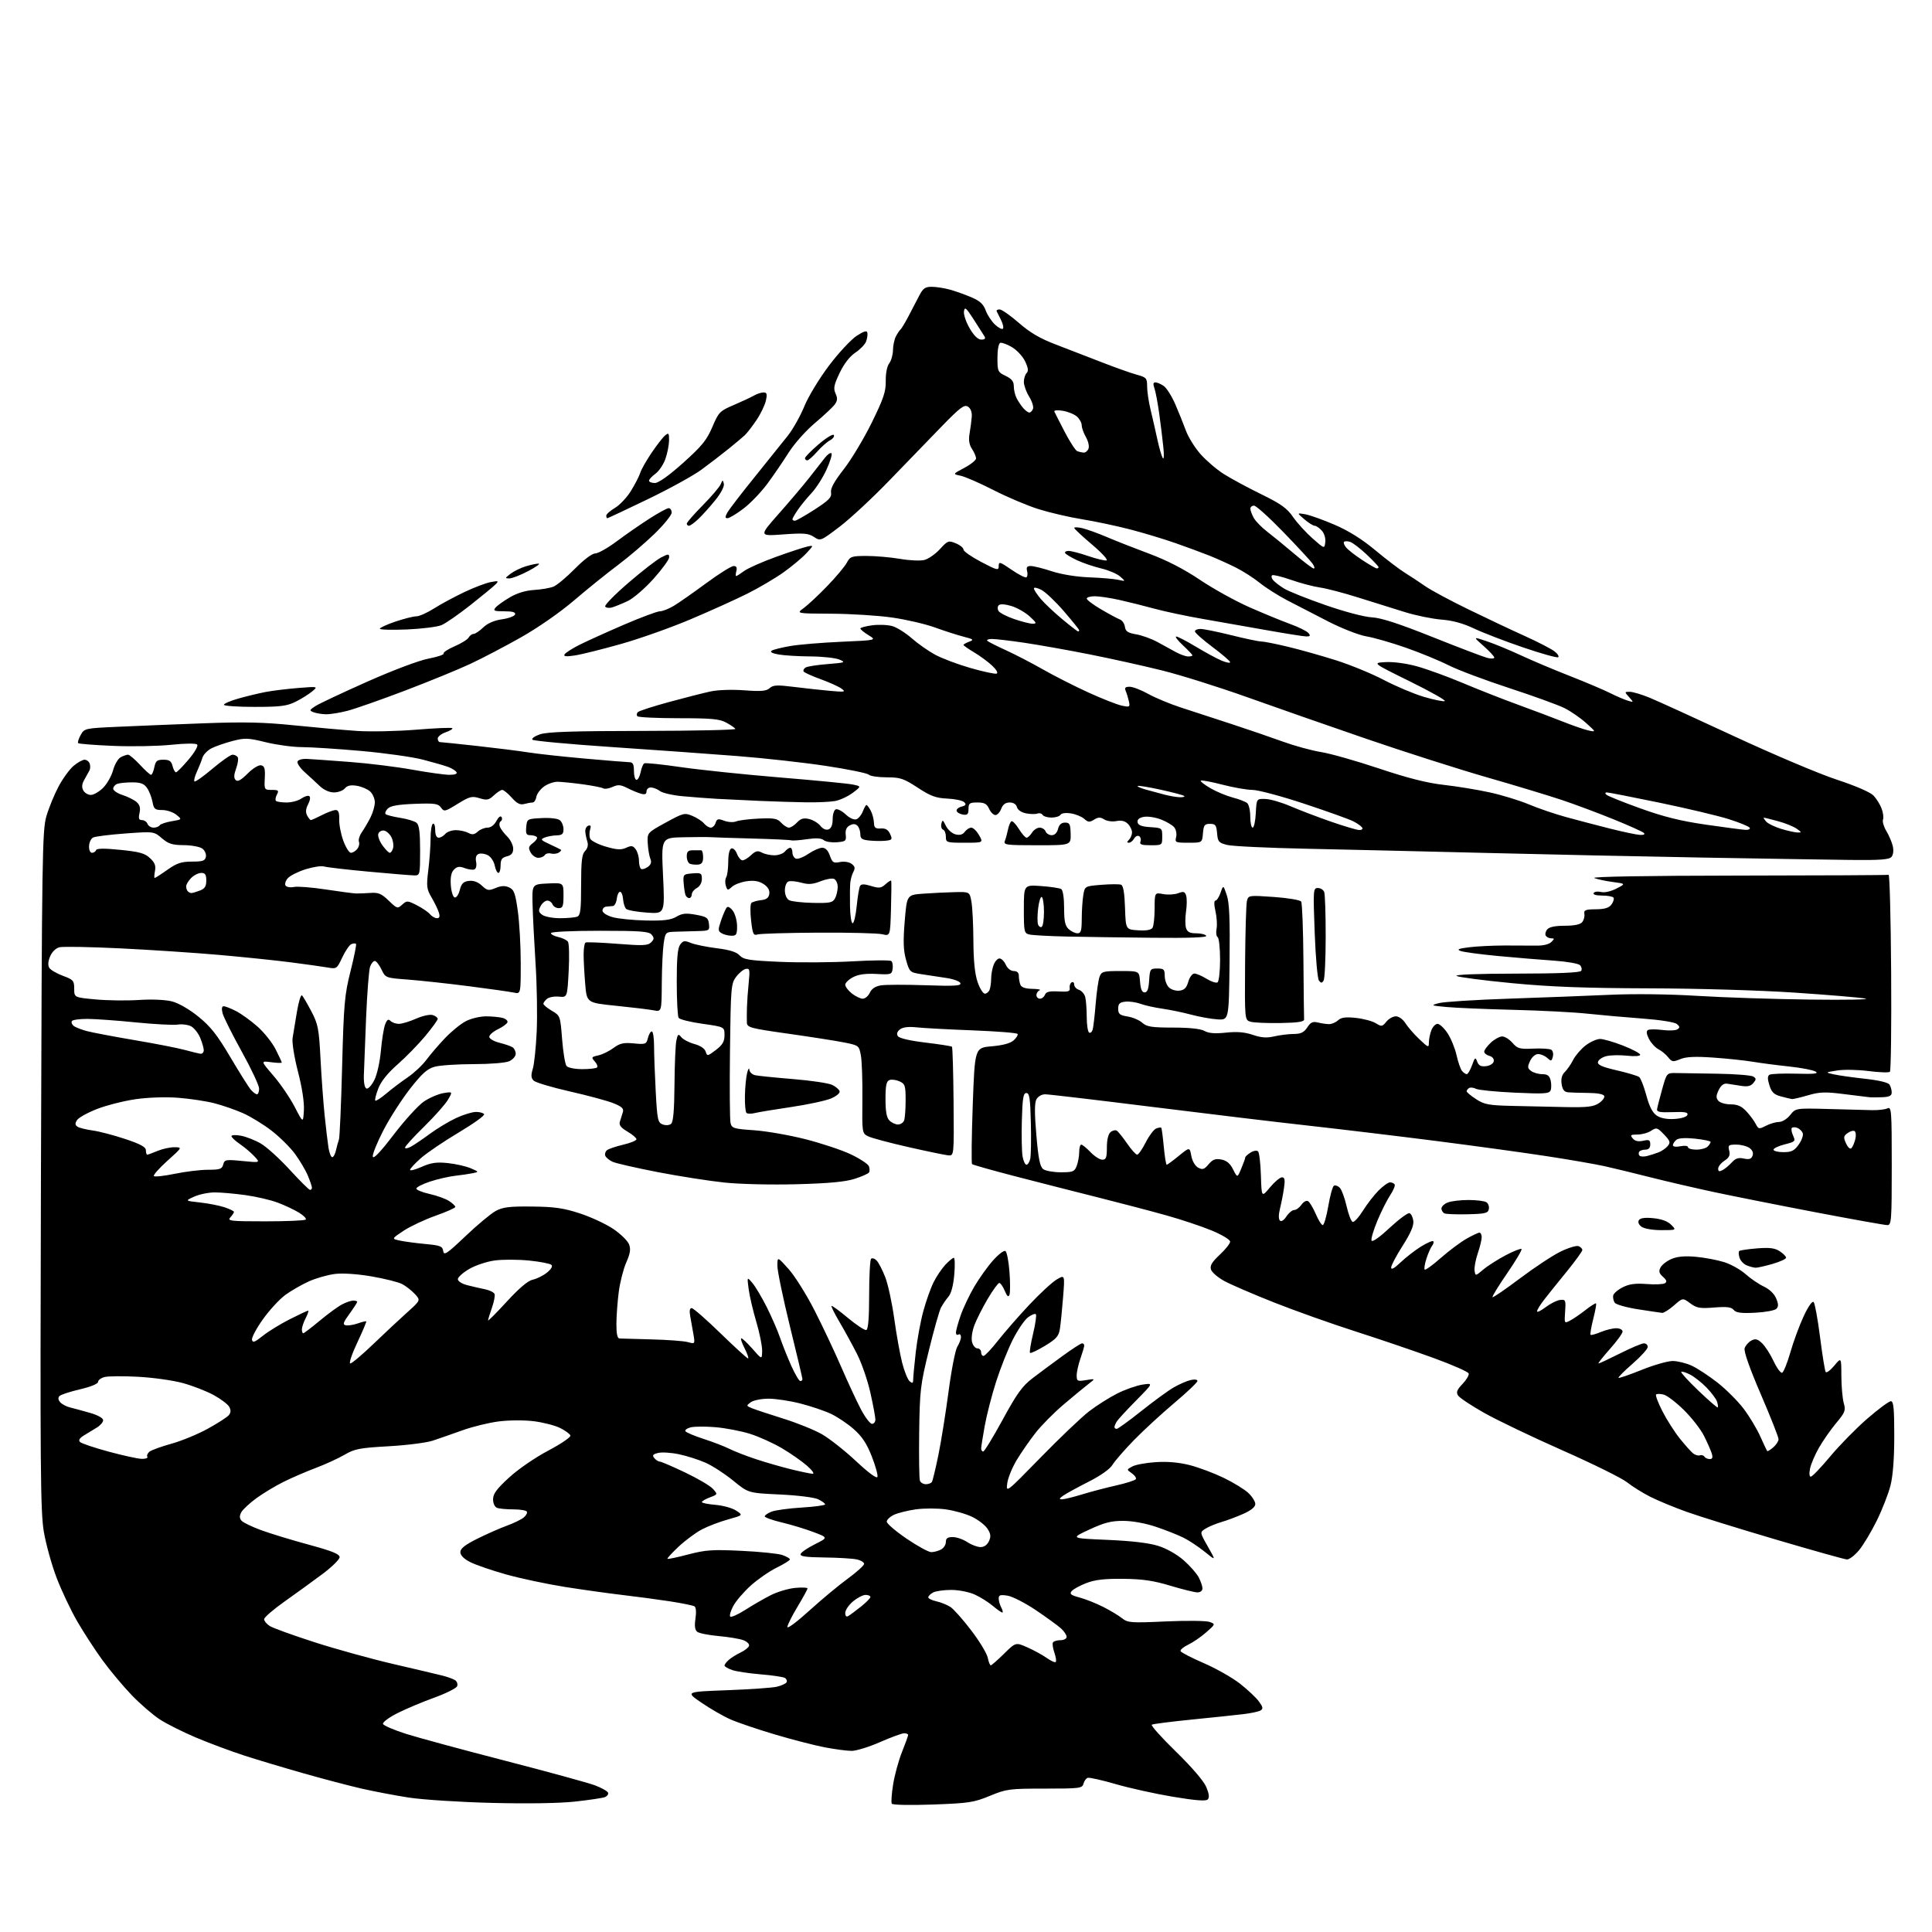 <?xml version="1.0" encoding="UTF-8" standalone="no"?>
<svg 
  version="1.1" 
  xmlns="http://www.w3.org/2000/svg" 
  xmlns:xlink="http://www.w3.org/1999/xlink" 
  xmlns:svg="http://www.w3.org/2000/svg"
  xmlns:rdf="http://www.w3.org/1999/02/22-rdf-syntax-ns#"
  xmlns:cc="http://creativecommons.org/ns#"
  xmlns:dc="http://purl.org/dc/elements/1.1/"
  viewBox="0 0 768 768"
  width="768"
  height="768"
>
<style>svg {background-color: white; }</style>"
<path stroke="none" fill="black" fill-rule="evenodd" d="M370.78,717.33C361.87,717.65 354.81,717.51 354.50,717.00C354.20,716.51 354.43,713.06 355.03,709.34C355.62,705.62 357.21,699.82 358.55,696.46C359.90,693.10 361.00,690.04 361.00,689.67C361.00,689.30 360.29,689.00 359.41,689.00C358.54,689.00 354.24,690.58 349.86,692.50C345.49,694.42 340.39,696.00 338.54,696.00C336.69,696.00 331.87,695.36 327.84,694.59C323.80,693.81 314.88,691.51 308.01,689.47C301.14,687.43 293.19,684.73 290.34,683.47C287.48,682.21 282.30,679.22 278.83,676.84C272.50,672.50 272.50,672.50 289.00,671.89C298.07,671.55 306.97,670.93 308.77,670.51C310.57,670.09 312.31,669.30 312.65,668.76C312.98,668.22 312.70,667.43 312.03,667.02C311.35,666.60 307.02,665.95 302.40,665.58C297.78,665.20 292.65,664.43 291.00,663.85C289.35,663.27 288.00,662.47 288.00,662.06C288.00,661.65 288.79,660.62 289.75,659.79C290.71,658.95 292.82,657.64 294.43,656.88C296.04,656.12 297.53,654.94 297.76,654.26C297.98,653.57 296.97,652.56 295.52,652.01C294.07,651.45 289.64,650.72 285.69,650.36C281.73,650.01 277.90,649.25 277.17,648.67C276.23,647.93 276.02,646.35 276.46,643.40C276.84,640.89 276.68,638.92 276.07,638.54C275.51,638.20 271.10,637.30 266.27,636.55C261.45,635.81 253.00,634.68 247.50,634.04C242.00,633.40 231.65,631.95 224.50,630.82C217.35,629.68 206.85,627.45 201.17,625.86C195.50,624.27 189.08,622.06 186.92,620.96C184.37,619.66 183.00,618.27 183.00,616.99C183.00,615.56 184.84,614.11 189.75,611.66C193.46,609.81 198.75,607.48 201.50,606.48C204.25,605.48 207.28,604.00 208.23,603.20C209.18,602.39 209.71,601.34 209.42,600.87C209.12,600.39 206.70,600.00 204.02,600.00C201.35,600.00 198.45,599.73 197.58,599.39C196.66,599.04 196.00,597.62 196.00,595.98C196.00,593.81 197.45,591.85 202.39,587.33C205.99,584.02 212.76,579.37 217.94,576.64C222.98,573.98 226.94,571.29 226.75,570.65C226.55,570.02 224.71,568.67 222.65,567.65C220.60,566.63 215.90,565.42 212.21,564.96C208.43,564.49 202.37,564.52 198.33,565.03C194.39,565.52 187.86,567.12 183.83,568.57C179.80,570.02 174.47,571.87 172.00,572.69C169.53,573.51 161.64,574.51 154.48,574.91C142.97,575.56 140.94,575.95 136.97,578.28C134.50,579.72 129.37,582.08 125.58,583.51C121.78,584.93 115.99,587.44 112.70,589.07C109.40,590.71 104.52,593.65 101.84,595.62C99.16,597.59 96.49,600.08 95.91,601.16C95.17,602.56 95.18,603.52 95.97,604.46C96.58,605.20 100.10,606.90 103.79,608.26C107.48,609.61 116.01,612.21 122.75,614.04C132.01,616.55 135.00,617.76 135.00,618.99C135.00,619.88 131.96,622.88 128.25,625.65C124.54,628.43 117.79,633.32 113.25,636.53C108.71,639.73 105.00,642.94 105.00,643.65C105.00,644.37 106.01,645.59 107.25,646.38C108.49,647.16 116.47,650.05 125.00,652.80C133.53,655.55 147.70,659.47 156.50,661.51C165.30,663.55 174.07,665.62 176.00,666.11C177.93,666.60 180.13,667.40 180.90,667.90C181.66,668.39 182.04,669.46 181.72,670.28C181.41,671.09 177.31,673.15 172.61,674.85C167.91,676.55 161.32,679.32 157.96,681.02C154.61,682.71 152.04,684.63 152.26,685.29C152.48,685.94 156.67,687.74 161.58,689.29C166.49,690.83 184.22,695.64 201.00,699.97C217.78,704.30 233.71,708.67 236.42,709.67C239.12,710.68 241.50,712.01 241.71,712.63C241.92,713.25 241.33,714.04 240.41,714.40C239.49,714.75 234.19,715.54 228.62,716.15C222.35,716.84 209.74,717.04 195.50,716.68C182.85,716.37 168.00,715.41 162.50,714.56C157.00,713.71 148.45,712.08 143.50,710.94C138.55,709.80 128.20,707.07 120.50,704.88C112.80,702.69 102.22,699.52 97.00,697.83C91.78,696.13 83.23,692.95 78.01,690.75C72.78,688.55 66.26,685.28 63.51,683.49C60.75,681.69 55.74,677.36 52.37,673.86C49.00,670.36 43.78,664.12 40.77,660.00C37.77,655.88 33.23,648.90 30.69,644.50C28.15,640.10 24.49,632.37 22.55,627.32C20.61,622.27 18.32,614.05 17.45,609.05C16.07,601.02 15.93,584.27 16.28,465.23C16.65,340.65 16.81,330.05 18.43,324.50C19.39,321.20 21.56,315.89 23.25,312.70C24.95,309.51 27.64,305.80 29.24,304.45C30.84,303.10 32.81,302.00 33.61,302.00C34.41,302.00 35.32,302.67 35.64,303.50C35.95,304.32 35.92,305.56 35.57,306.25C35.21,306.94 34.29,308.60 33.53,309.94C32.55,311.63 32.42,312.92 33.10,314.19C33.63,315.18 34.99,316.00 36.11,316.00C37.24,316.00 39.43,314.72 41.00,313.16C42.56,311.59 44.34,308.45 44.95,306.18C45.57,303.90 46.92,301.58 47.97,301.02C49.01,300.46 50.33,300.00 50.89,300.00C51.46,300.00 53.58,301.80 55.62,304.00C57.66,306.20 59.64,308.00 60.04,308.00C60.43,308.00 61.02,306.65 61.35,305.00C61.86,302.47 62.42,302.00 64.96,302.00C67.33,302.00 68.09,302.53 68.59,304.50C68.93,305.87 69.55,307.00 69.95,307.00C70.36,307.00 72.61,304.72 74.97,301.92C77.46,298.97 78.88,296.48 78.36,295.96C77.84,295.44 73.51,295.49 67.99,296.07C62.77,296.61 52.45,296.81 45.05,296.50C37.65,296.19 31.36,295.70 31.08,295.41C30.79,295.12 31.23,293.67 32.06,292.19C33.55,289.53 33.72,289.49 47.03,288.90C54.44,288.56 69.72,287.94 81.00,287.52C97.03,286.92 104.88,287.09 117.00,288.34C125.53,289.21 136.78,290.21 142.00,290.56C147.22,290.91 157.75,290.69 165.38,290.07C173.02,289.44 179.51,289.17 179.80,289.46C180.09,289.75 178.90,290.49 177.16,291.09C175.42,291.70 174.00,292.83 174.00,293.60C174.00,294.37 174.41,295.00 174.90,295.00C175.40,295.00 182.04,295.69 189.65,296.53C197.27,297.37 206.43,298.52 210.00,299.09C213.57,299.66 223.70,300.77 232.50,301.55C241.30,302.33 249.29,302.98 250.25,302.99C251.58,303.00 252.00,303.84 252.00,306.50C252.00,308.43 252.46,310.00 253.02,310.00C253.59,310.00 254.32,308.64 254.65,306.98C254.99,305.32 255.63,303.73 256.08,303.45C256.53,303.17 263.11,303.84 270.70,304.95C278.29,306.05 295.98,307.89 310.00,309.05C324.02,310.20 337.06,311.46 338.96,311.86C342.43,312.57 342.43,312.57 338.96,315.17C337.06,316.59 333.93,318.05 332.00,318.41C330.07,318.77 324.90,319.01 320.50,318.94C316.10,318.88 307.77,318.62 302.00,318.37C296.23,318.12 288.57,317.75 285.00,317.55C281.43,317.34 275.28,316.88 271.34,316.51C267.39,316.15 263.34,315.22 262.34,314.45C261.33,313.69 259.71,313.05 258.75,313.03C257.79,313.01 257.00,313.71 257.00,314.57C257.00,315.71 256.40,315.96 254.75,315.50C253.51,315.15 251.07,314.13 249.32,313.24C246.71,311.91 245.66,311.83 243.49,312.82C242.04,313.48 240.38,313.74 239.81,313.38C239.24,313.03 235.56,312.31 231.64,311.77C227.71,311.24 223.23,310.79 221.68,310.76C220.12,310.74 217.65,311.62 216.18,312.71C214.70,313.81 213.36,315.67 213.18,316.85C213.00,318.03 212.33,319.01 211.68,319.01C211.03,319.02 209.53,319.29 208.34,319.61C206.75,320.03 205.45,319.37 203.43,317.09C201.91,315.39 200.21,314.00 199.65,314.00C199.09,314.00 197.59,314.98 196.32,316.17C194.32,318.05 193.56,318.20 190.63,317.30C187.60,316.37 186.68,316.61 181.91,319.55C176.87,322.67 176.51,322.75 175.30,321.02C174.19,319.44 172.83,319.25 164.86,319.54C158.31,319.79 155.25,320.32 154.15,321.42C153.31,322.26 152.92,323.25 153.29,323.62C153.66,323.99 156.26,324.66 159.07,325.10C161.88,325.55 164.82,326.43 165.59,327.08C166.63,327.94 167.00,330.85 167.00,338.12C167.00,347.70 166.93,348.00 164.75,347.99C163.51,347.98 155.34,347.31 146.59,346.50C137.84,345.70 129.83,344.76 128.80,344.44C127.76,344.11 124.48,344.61 121.50,345.54C118.52,346.48 115.35,348.06 114.45,349.06C113.54,350.06 113.12,351.38 113.50,352.00C113.88,352.61 115.39,352.88 116.85,352.58C118.31,352.29 124.00,352.74 129.50,353.58C135.00,354.42 140.40,355.13 141.50,355.17C142.60,355.20 145.20,355.10 147.28,354.95C150.42,354.72 151.66,355.25 154.51,358.01C157.82,361.22 158.03,361.28 159.88,359.61C161.72,357.94 161.99,357.96 165.72,359.86C167.87,360.96 170.22,362.56 170.94,363.43C171.66,364.29 172.90,365.00 173.69,365.00C174.73,365.00 174.94,364.36 174.45,362.75C174.07,361.51 172.77,358.83 171.57,356.78C169.58,353.40 169.46,352.39 170.27,345.78C170.76,341.78 171.16,336.14 171.16,333.26C171.16,330.38 171.57,327.77 172.08,327.45C172.58,327.14 173.00,328.26 173.00,329.94C173.00,331.87 173.51,333.00 174.38,333.00C175.14,333.00 176.32,332.32 177.00,331.50C177.68,330.68 179.57,330.00 181.19,330.00C182.81,330.00 185.04,330.49 186.15,331.08C187.71,331.91 188.56,331.80 189.91,330.58C190.87,329.71 192.62,329.00 193.80,329.00C195.09,329.00 196.48,327.96 197.32,326.36C198.14,324.80 198.98,324.16 199.37,324.79C199.73,325.38 199.59,326.13 199.06,326.46C198.53,326.79 198.36,327.77 198.69,328.63C199.02,329.49 200.35,331.26 201.65,332.55C202.94,333.85 204.00,336.01 204.00,337.35C204.00,339.11 203.31,339.96 201.50,340.41C199.53,340.90 199.00,341.67 199.00,344.02C199.00,345.66 198.61,347.00 198.12,347.00C197.64,347.00 196.98,345.67 196.66,344.05C196.34,342.43 195.12,340.60 193.96,339.98C192.80,339.36 191.15,339.11 190.31,339.44C189.28,339.83 188.93,340.87 189.26,342.59C189.55,344.08 189.25,345.35 188.55,345.62C187.89,345.87 186.16,345.63 184.71,345.08C182.65,344.30 181.72,344.43 180.48,345.66C179.39,346.75 178.99,348.66 179.20,351.79C179.37,354.30 180.04,356.52 180.70,356.74C181.39,356.96 182.28,355.70 182.76,353.82C183.44,351.19 184.19,350.43 186.41,350.17C188.25,349.96 190.01,350.60 191.56,352.06C193.69,354.06 194.23,354.15 197.01,353.00C199.24,352.07 200.72,352.01 202.38,352.76C204.34,353.66 204.84,355.02 205.84,362.15C206.48,366.74 207.00,376.05 207.00,382.83C207.00,395.16 207.00,395.16 204.25,394.57C202.74,394.24 194.65,393.10 186.28,392.02C177.91,390.95 167.05,389.77 162.15,389.40C153.26,388.73 153.24,388.72 151.64,385.37C150.75,383.51 149.56,382.00 148.99,382.00C148.42,382.00 147.58,383.01 147.12,384.25C146.66,385.49 145.95,394.60 145.53,404.50C145.12,414.40 144.72,424.71 144.64,427.41C144.55,430.44 144.96,432.47 145.70,432.72C146.35,432.95 147.76,431.41 148.81,429.32C149.89,427.16 151.02,422.11 151.41,417.69C151.79,413.40 152.54,408.71 153.08,407.28C153.84,405.30 154.35,404.95 155.24,405.84C155.88,406.48 157.38,407.00 158.57,407.00C159.77,407.00 162.84,406.07 165.40,404.94C168.02,403.78 170.92,403.16 172.03,403.51C173.11,403.85 174.00,404.53 174.00,405.02C174.00,405.50 171.77,408.57 169.05,411.85C166.32,415.12 161.37,420.20 158.04,423.12C154.02,426.66 151.44,429.89 150.35,432.75C149.45,435.11 148.92,437.26 149.18,437.52C149.44,437.78 151.42,436.50 153.58,434.68C155.73,432.85 159.56,429.96 162.08,428.25C164.59,426.54 167.92,423.42 169.48,421.32C171.03,419.22 174.37,415.33 176.90,412.67C179.43,410.01 183.17,406.97 185.21,405.92C187.25,404.86 190.85,404.01 193.21,404.01C195.57,404.02 198.53,404.30 199.79,404.64C201.05,404.98 201.92,405.76 201.72,406.38C201.52,406.99 199.81,408.24 197.93,409.14C196.04,410.05 194.50,411.40 194.50,412.14C194.50,412.89 196.29,413.95 198.50,414.50C200.70,415.05 203.06,415.86 203.75,416.31C204.44,416.75 205.00,417.92 205.00,418.90C205.00,419.88 203.85,421.20 202.45,421.84C200.99,422.51 194.94,423.00 188.20,423.01C181.77,423.01 174.82,423.48 172.77,424.05C169.84,424.86 167.74,426.74 163.01,432.79C159.69,437.03 154.93,444.45 152.42,449.29C149.92,454.12 148.01,458.84 148.19,459.77C148.41,460.90 151.21,457.96 156.51,451.03C160.90,445.28 166.30,439.37 168.50,437.88C170.70,436.39 174.18,434.89 176.24,434.54C179.98,433.91 179.98,433.91 178.04,437.21C176.97,439.02 172.70,443.83 168.55,447.89C164.40,451.96 161.00,455.69 161.00,456.18C161.00,456.67 162.01,456.53 163.25,455.87C164.49,455.22 167.89,452.92 170.80,450.77C173.72,448.62 178.44,445.77 181.30,444.44C184.16,443.11 187.71,442.02 189.19,442.01C190.67,442.00 192.14,442.41 192.45,442.92C192.76,443.42 188.22,446.68 182.37,450.17C176.52,453.65 169.76,458.23 167.36,460.33C164.96,462.44 163.00,464.56 163.00,465.03C163.00,465.50 165.10,464.96 167.67,463.82C171.35,462.19 173.55,461.88 177.97,462.34C181.07,462.66 185.15,463.58 187.05,464.38C190.41,465.80 190.43,465.85 188.00,466.35C186.62,466.64 183.43,467.11 180.89,467.40C178.36,467.69 173.86,468.73 170.89,469.71C167.93,470.69 165.50,471.94 165.50,472.48C165.50,473.01 167.87,473.98 170.77,474.62C173.66,475.27 177.15,476.52 178.52,477.42C179.88,478.31 181.00,479.37 181.00,479.77C181.00,480.17 177.45,481.75 173.12,483.28C168.80,484.81 163.08,487.50 160.43,489.25C155.61,492.45 155.61,492.45 159.05,493.17C160.95,493.57 165.51,494.18 169.19,494.52C175.07,495.07 175.92,495.41 176.19,497.32C176.47,499.21 177.64,498.42 185.04,491.39C189.73,486.93 195.13,482.43 197.03,481.39C199.88,479.84 202.46,479.52 211.50,479.62C220.43,479.71 224.01,480.23 230.50,482.34C234.90,483.78 240.88,486.56 243.80,488.53C246.71,490.50 249.53,493.25 250.06,494.65C250.79,496.58 250.53,498.28 248.95,501.84C247.82,504.40 246.48,509.65 245.97,513.50C245.47,517.35 245.05,523.09 245.03,526.25C245.01,530.16 245.40,532.02 246.25,532.07C246.94,532.11 252.68,532.27 259.00,532.43C265.32,532.59 271.81,533.07 273.40,533.50C276.30,534.29 276.30,534.29 275.65,530.40C275.29,528.25 274.72,525.04 274.38,523.25C273.98,521.08 274.16,520.00 274.95,520.00C275.60,520.00 280.75,524.50 286.40,530.00C292.06,535.50 296.99,540.00 297.36,540.00C297.73,540.00 297.12,538.20 296.00,536.00C294.88,533.80 294.29,532.00 294.70,532.00C295.11,532.00 297.13,533.91 299.18,536.25C302.91,540.50 302.91,540.50 302.96,536.93C302.98,534.96 301.94,529.79 300.64,525.43C299.34,521.07 297.98,515.25 297.61,512.50C296.95,507.50 296.95,507.50 299.09,510.00C300.26,511.38 302.81,515.65 304.75,519.50C306.69,523.35 309.09,528.87 310.09,531.77C311.09,534.67 313.11,539.73 314.59,543.02C316.07,546.31 317.66,549.00 318.14,549.00C318.61,549.00 319.00,548.66 318.99,548.25C318.99,547.84 316.74,538.34 313.99,527.15C311.25,515.96 309.01,505.16 309.02,503.15C309.04,499.50 309.04,499.50 313.51,504.50C315.97,507.25 320.62,514.67 323.84,521.00C327.06,527.33 331.84,537.45 334.45,543.50C337.07,549.55 340.58,557.09 342.24,560.25C343.91,563.41 345.89,566.00 346.64,566.00C347.39,566.00 347.99,565.21 347.98,564.25C347.97,563.29 347.08,558.52 346.00,553.67C344.93,548.81 342.52,541.83 340.65,538.17C338.78,534.50 335.66,528.80 333.71,525.50C331.76,522.20 330.34,519.33 330.54,519.13C330.75,518.92 333.69,521.08 337.09,523.92C340.49,526.75 343.77,528.91 344.38,528.70C345.13,528.45 345.50,523.85 345.50,514.76C345.50,507.29 345.85,500.83 346.27,500.40C346.70,499.97 347.68,500.27 348.46,501.06C349.23,501.85 350.78,504.83 351.89,507.67C353.00,510.51 354.61,517.94 355.47,524.17C356.33,530.40 357.75,538.29 358.62,541.71C359.49,545.13 360.83,548.44 361.60,549.08C362.71,550.01 363.00,549.86 363.01,548.37C363.01,547.34 363.47,542.45 364.03,537.50C364.59,532.55 365.94,525.20 367.04,521.18C368.14,517.15 369.98,511.97 371.13,509.68C372.28,507.38 374.38,504.26 375.80,502.75C377.21,501.24 378.72,500.00 379.15,500.00C379.58,500.00 379.66,503.04 379.33,506.75C378.96,511.04 378.10,514.23 376.99,515.50C376.03,516.60 374.70,518.56 374.03,519.85C373.37,521.15 371.20,528.80 369.23,536.85C365.87,550.52 365.62,552.69 365.39,569.36C365.26,579.18 365.39,587.84 365.68,588.61C365.97,589.37 367.04,590.00 368.05,590.00C369.06,590.00 370.14,589.59 370.45,589.09C370.76,588.59 371.91,583.81 373.01,578.47C374.10,573.14 375.93,561.73 377.07,553.13C378.20,544.54 379.78,536.50 380.57,535.29C381.35,534.07 382.00,532.35 382.00,531.48C382.00,530.60 381.55,530.16 381.00,530.50C380.45,530.84 380.00,530.49 380.00,529.72C380.00,528.94 380.84,525.88 381.87,522.91C382.90,519.93 385.34,514.79 387.29,511.47C389.24,508.15 392.59,503.46 394.74,501.05C396.88,498.63 399.10,496.94 399.67,497.30C400.24,497.65 400.97,501.37 401.28,505.57C401.60,509.77 401.60,513.88 401.28,514.70C400.87,515.78 400.33,515.32 399.40,513.10C398.68,511.40 397.71,510.00 397.23,510.00C396.76,510.00 394.70,512.81 392.67,516.25C390.64,519.68 388.25,524.39 387.37,526.70C386.45,529.12 386.03,532.00 386.40,533.46C386.75,534.86 387.70,536.00 388.52,536.00C389.33,536.00 390.00,536.67 390.00,537.50C390.00,538.33 390.44,539.00 390.97,539.00C391.51,539.00 394.09,536.26 396.72,532.91C399.35,529.57 404.95,523.16 409.17,518.66C413.39,514.17 418.30,509.65 420.07,508.61C423.30,506.71 423.30,506.71 422.60,515.61C422.21,520.50 421.65,526.12 421.35,528.10C420.88,531.16 419.97,532.20 415.37,534.99C412.39,536.80 409.72,538.06 409.45,537.78C409.18,537.51 409.73,534.08 410.67,530.17C411.61,526.25 412.10,522.76 411.76,522.42C411.42,522.08 410.02,522.64 408.65,523.65C407.28,524.67 404.57,528.65 402.62,532.50C400.67,536.35 397.66,543.93 395.94,549.34C394.21,554.75 392.19,562.63 391.44,566.84C390.68,571.05 390.05,575.06 390.03,575.75C390.02,576.44 390.38,577.00 390.84,577.00C391.31,577.00 394.79,571.29 398.59,564.32C404.28,553.88 406.39,550.96 410.50,547.83C413.25,545.73 418.60,541.76 422.39,539.01C426.17,536.25 429.66,534.00 430.14,534.00C430.61,534.00 431.00,534.39 431.00,534.87C431.00,535.36 430.32,537.66 429.50,540.00C428.68,542.34 428.00,545.37 428.00,546.74C428.00,549.05 428.26,549.18 431.75,548.61C435.50,548.00 435.50,548.00 432.57,550.25C430.96,551.49 426.54,555.13 422.75,558.36C418.96,561.58 413.98,566.61 411.68,569.54C409.38,572.47 406.02,577.31 404.21,580.30C402.40,583.29 400.68,587.48 400.40,589.62C399.88,593.48 399.96,593.41 413.69,579.35C421.28,571.57 429.95,563.31 432.95,561.01C435.94,558.71 440.97,555.53 444.12,553.94C447.27,552.35 451.79,550.76 454.17,550.40C458.50,549.75 458.50,549.75 451.71,556.63C447.98,560.41 444.50,564.18 443.98,565.00C443.46,565.83 443.02,566.84 443.02,567.25C443.01,567.66 443.40,568.00 443.90,568.00C444.39,568.00 448.78,564.82 453.65,560.94C458.52,557.06 464.30,552.84 466.50,551.56C468.70,550.28 471.74,548.95 473.25,548.60C474.84,548.23 476.00,548.38 476.00,548.96C476.00,549.51 471.85,553.46 466.78,557.73C461.71,562.00 454.49,568.65 450.74,572.50C446.99,576.35 443.16,580.75 442.23,582.29C441.18,584.00 437.49,586.61 432.66,589.05C428.34,591.24 423.84,593.70 422.68,594.51C421.02,595.67 420.91,596.00 422.17,596.00C423.06,596.00 426.65,595.12 430.14,594.05C433.64,592.98 439.76,591.37 443.74,590.48C447.72,589.58 451.22,588.46 451.51,587.99C451.80,587.52 451.08,586.47 449.92,585.66C447.80,584.17 447.80,584.17 450.15,582.92C451.43,582.23 455.65,581.47 459.51,581.22C464.15,580.92 468.74,581.33 472.99,582.42C476.53,583.33 482.60,585.61 486.47,587.48C490.34,589.36 494.74,592.06 496.25,593.49C497.76,594.91 499.00,596.89 499.00,597.87C499.00,599.04 497.36,600.39 494.25,601.77C491.64,602.93 487.70,604.41 485.50,605.05C483.30,605.70 480.47,606.87 479.21,607.66C476.91,609.10 476.91,609.10 480.15,614.80C483.39,620.50 483.39,620.50 478.95,616.89C476.50,614.91 472.70,612.38 470.50,611.28C468.30,610.18 463.35,608.22 459.50,606.93C455.29,605.52 450.10,604.57 446.50,604.57C441.73,604.55 438.96,605.27 433.02,608.03C425.53,611.50 425.53,611.50 440.14,612.12C449.80,612.53 456.67,613.34 460.40,614.51C463.77,615.57 467.86,617.89 470.56,620.26C473.04,622.44 475.73,625.51 476.53,627.06C477.34,628.62 478.00,630.60 478.00,631.45C478.00,632.33 477.14,633.00 476.02,633.00C474.92,633.00 470.09,631.81 465.27,630.36C458.51,628.32 454.21,627.69 446.50,627.61C439.06,627.53 435.31,627.96 431.83,629.30C429.26,630.29 426.64,631.73 426.00,632.49C425.07,633.62 425.65,634.10 429.16,635.04C431.53,635.68 435.72,637.34 438.48,638.74C441.24,640.13 444.62,642.16 446.00,643.25C448.33,645.09 449.50,645.18 463.50,644.54C471.75,644.17 479.56,644.26 480.85,644.74C483.19,645.62 483.19,645.63 479.48,648.88C477.44,650.68 474.24,652.87 472.36,653.77C470.49,654.66 469.10,655.81 469.28,656.33C469.45,656.85 473.57,658.98 478.43,661.08C483.29,663.18 489.76,666.83 492.79,669.19C495.83,671.56 499.25,674.76 500.39,676.30C502.05,678.54 502.20,679.26 501.12,679.92C500.39,680.38 497.25,681.05 494.14,681.41C491.04,681.78 481.80,682.75 473.60,683.57C465.41,684.39 458.32,685.30 457.86,685.59C457.39,685.88 461.71,690.70 467.46,696.31C473.82,702.52 478.54,708.02 479.52,710.38C480.65,713.10 480.82,714.58 480.08,715.32C479.35,716.05 475.21,715.73 466.26,714.24C459.24,713.07 449.00,710.80 443.50,709.21C438.00,707.61 432.98,706.49 432.35,706.72C431.72,706.95 430.97,708.01 430.69,709.07C430.22,710.87 429.17,711.00 415.32,711.00C401.23,711.00 400.10,711.15 393.48,713.88C387.12,716.51 385.11,716.81 370.78,717.33zM393.84,662.00C394.17,662.00 396.53,659.93 399.10,657.40C403.77,652.80 403.77,652.80 408.43,654.87C410.99,656.00 414.44,657.89 416.10,659.07C417.76,660.25 419.37,660.97 419.67,660.66C419.98,660.35 419.73,658.68 419.13,656.94C418.52,655.19 418.27,653.37 418.57,652.89C418.87,652.40 420.22,652.00 421.56,652.00C422.92,652.00 424.00,651.41 424.00,650.67C424.00,649.95 422.99,648.43 421.75,647.31C420.51,646.19 416.03,642.94 411.80,640.08C407.56,637.23 402.50,634.63 400.55,634.31C397.65,633.84 397.00,634.05 397.00,635.43C397.00,636.37 397.47,638.00 398.04,639.07C398.60,640.13 398.78,641.00 398.43,641.00C398.08,641.00 396.37,639.81 394.64,638.35C392.91,636.89 389.70,634.87 387.50,633.87C385.27,632.85 381.15,632.03 378.18,632.02C375.26,632.01 372.00,632.47 370.93,633.04C369.87,633.60 369.00,634.47 369.00,634.96C369.00,635.44 370.46,636.16 372.24,636.55C374.01,636.94 376.53,637.96 377.82,638.80C379.11,639.65 382.84,643.85 386.10,648.14C389.37,652.42 392.31,657.29 392.64,658.96C392.98,660.63 393.52,662.00 393.84,662.00zM321.75,640.22C326.56,635.85 333.43,630.14 337.00,627.54C340.57,624.93 343.50,622.28 343.50,621.66C343.50,621.03 342.15,620.23 340.50,619.88C338.85,619.53 333.07,619.18 327.67,619.12C320.29,619.03 317.94,618.69 318.25,617.75C318.48,617.06 321.04,615.31 323.94,613.86C329.21,611.22 329.21,611.22 323.35,609.01C320.13,607.79 314.46,606.07 310.75,605.19C307.04,604.31 304.00,603.22 304.00,602.77C304.00,602.32 305.24,601.47 306.75,600.89C308.26,600.31 313.66,599.58 318.75,599.27C323.84,598.96 328.00,598.39 328.00,598.01C328.00,597.63 326.76,596.72 325.25,595.99C323.68,595.24 317.12,594.42 309.98,594.08C297.47,593.50 297.47,593.50 291.48,588.60C288.19,585.90 283.25,582.70 280.50,581.47C277.75,580.25 272.96,578.72 269.86,578.08C266.76,577.43 263.04,577.20 261.59,577.57C259.48,578.10 259.18,578.51 260.10,579.62C260.73,580.38 261.70,581.00 262.26,581.00C262.81,581.00 267.37,582.96 272.38,585.35C277.40,587.74 282.37,590.67 283.42,591.87C285.35,594.04 285.34,594.04 282.17,595.24C280.43,595.90 279.00,596.73 279.00,597.10C279.00,597.46 281.43,597.95 284.41,598.20C287.38,598.45 291.08,599.47 292.62,600.48C295.42,602.32 295.42,602.32 289.46,603.98C286.18,604.89 281.52,606.66 279.11,607.91C276.69,609.16 272.52,612.24 269.84,614.74C267.16,617.25 265.13,619.46 265.32,619.65C265.51,619.85 269.23,619.07 273.58,617.92C280.48,616.11 283.21,615.92 294.76,616.48C302.05,616.82 309.36,617.58 311.01,618.15C312.65,618.73 314.00,619.51 314.00,619.89C314.00,620.27 311.64,621.74 308.75,623.16C305.86,624.58 301.23,627.78 298.46,630.27C295.69,632.77 292.56,636.41 291.50,638.37C290.45,640.32 289.90,642.23 290.28,642.62C290.67,643.00 293.35,641.80 296.24,639.96C299.13,638.11 303.66,635.50 306.30,634.15C308.94,632.80 313.33,631.48 316.05,631.22C318.77,630.96 321.00,631.05 321.00,631.43C321.00,631.80 319.20,635.09 317.00,638.74C314.80,642.39 313.00,646.00 313.00,646.77C313.00,647.54 316.94,644.60 321.75,640.22zM337.25,642.37C337.94,641.96 340.19,640.29 342.25,638.65C344.31,637.01 346.00,635.29 346.00,634.83C346.00,634.37 345.13,634.00 344.08,634.00C343.02,634.00 340.77,635.17 339.08,636.59C337.38,638.01 336.00,640.06 336.00,641.15C336.00,642.45 336.42,642.87 337.25,642.37zM734.18,619.91C733.25,619.86 720.58,616.31 706.00,612.01C691.42,607.72 675.45,602.76 670.50,600.99C665.55,599.22 659.02,596.52 656.00,594.99C652.98,593.46 648.82,590.86 646.76,589.22C644.70,587.58 633.21,581.90 621.21,576.59C609.22,571.29 595.19,564.58 590.03,561.67C584.87,558.77 580.18,555.64 579.60,554.73C578.78,553.43 579.16,552.44 581.39,550.12C582.95,548.49 584.04,546.62 583.82,545.97C583.60,545.31 577.37,542.56 569.96,539.86C562.56,537.15 548.62,532.41 539.00,529.32C529.38,526.24 514.75,521.04 506.50,517.77C498.25,514.50 489.37,510.68 486.77,509.27C484.17,507.86 481.75,505.79 481.39,504.67C480.90,503.11 481.73,501.71 484.87,498.78C487.14,496.66 489.00,494.31 489.00,493.56C489.00,492.80 485.76,490.84 481.75,489.18C477.76,487.52 469.55,484.78 463.50,483.09C457.45,481.40 445.30,478.21 436.50,476.00C427.70,473.79 412.95,470.03 403.73,467.64C394.51,465.25 386.72,463.05 386.41,462.75C386.11,462.44 386.23,451.91 386.68,439.35C387.50,416.50 387.50,416.50 394.23,415.92C398.67,415.54 401.64,414.73 402.96,413.54C404.06,412.54 404.75,411.40 404.50,411.00C404.25,410.59 396.27,409.96 386.77,409.59C377.27,409.23 367.25,408.69 364.50,408.40C361.17,408.04 358.92,408.30 357.77,409.18C356.63,410.05 356.33,410.97 356.90,411.86C357.43,412.71 361.56,413.68 367.87,414.44C373.43,415.11 378.18,415.85 378.42,416.09C378.67,416.33 378.95,426.20 379.06,438.01C379.25,459.50 379.25,459.50 376.88,459.26C375.57,459.13 368.43,457.65 361.00,455.96C353.57,454.28 346.41,452.36 345.09,451.70C342.70,450.51 342.68,450.33 342.81,437.00C342.89,429.57 342.62,421.72 342.21,419.54C341.49,415.65 341.37,415.56 335.70,414.42C332.51,413.78 322.51,412.21 313.46,410.93C298.36,408.80 296.99,408.44 296.90,406.55C296.85,405.42 296.86,402.70 296.92,400.50C296.98,398.30 297.29,393.87 297.62,390.66C298.15,385.45 298.03,384.85 296.47,385.16C295.50,385.35 293.76,386.77 292.61,388.32C290.61,391.00 290.48,392.53 290.18,417.71C290.00,432.31 290.10,445.27 290.41,446.48C290.91,448.50 291.75,448.75 299.73,449.29C304.55,449.62 313.75,451.22 320.17,452.85C326.59,454.49 334.76,457.21 338.31,458.91C341.87,460.61 345.06,462.72 345.40,463.59C345.73,464.46 345.76,465.58 345.46,466.06C345.16,466.55 342.57,467.70 339.71,468.61C335.98,469.80 329.42,470.41 316.68,470.75C306.59,471.02 294.13,470.73 287.95,470.08C281.95,469.45 270.04,467.59 261.49,465.94C252.94,464.28 244.85,462.43 243.52,461.83C242.20,461.22 240.89,460.15 240.61,459.44C240.34,458.73 240.65,457.72 241.31,457.20C241.96,456.69 244.86,455.71 247.75,455.03C250.64,454.35 253.00,453.38 253.00,452.87C253.00,452.35 251.39,450.98 249.42,449.82C246.76,448.25 245.99,447.23 246.42,445.85C246.74,444.83 247.26,443.16 247.58,442.14C248.04,440.67 247.26,439.92 243.83,438.54C241.45,437.58 233.65,435.48 226.50,433.86C219.35,432.24 212.89,430.31 212.14,429.56C211.09,428.52 211.01,427.43 211.80,424.85C212.36,423.01 213.06,416.32 213.35,410.00C213.64,403.68 213.44,391.52 212.89,383.00C212.35,374.48 211.81,363.90 211.70,359.50C211.50,351.50 211.50,351.50 217.75,351.20C224.00,350.90 224.00,350.90 224.00,355.95C224.00,360.24 223.71,361.00 222.11,361.00C221.07,361.00 219.95,360.32 219.64,359.50C219.32,358.68 218.39,358.00 217.57,358.00C216.74,358.00 215.55,358.98 214.91,360.17C213.95,361.97 214.06,362.57 215.56,363.67C216.56,364.40 219.73,365.00 222.61,365.00C225.48,365.00 228.55,364.73 229.42,364.39C230.74,363.89 231.00,361.81 231.00,351.82C231.00,342.26 231.32,339.54 232.58,338.28C233.57,337.28 233.91,335.93 233.49,334.60C233.12,333.45 232.75,331.65 232.66,330.60C232.57,329.56 233.11,328.49 233.85,328.23C234.81,327.90 235.03,328.34 234.58,329.74C234.24,330.83 234.23,332.44 234.57,333.31C234.90,334.19 237.69,335.64 240.77,336.53C245.19,337.82 246.88,337.92 248.89,337.01C251.01,336.04 251.63,336.14 252.71,337.62C253.42,338.59 254.00,340.62 254.00,342.13C254.00,343.64 254.38,345.12 254.85,345.41C255.32,345.70 256.52,345.34 257.52,344.61C258.79,343.68 259.09,342.73 258.53,341.39C258.09,340.35 257.63,337.60 257.49,335.27C257.26,331.04 257.26,331.04 264.62,327.00C271.62,323.16 272.13,323.03 275.24,324.33C277.03,325.08 279.12,326.43 279.87,327.35C280.63,328.26 281.83,329.00 282.56,329.00C283.28,329.00 284.14,328.15 284.47,327.10C284.99,325.47 285.47,325.35 287.89,326.26C289.45,326.85 291.55,326.97 292.60,326.53C293.65,326.09 297.71,325.58 301.63,325.40C307.70,325.12 309.02,325.36 310.53,327.04C311.51,328.12 312.90,329.00 313.62,329.00C314.33,329.00 315.78,328.08 316.83,326.95C318.29,325.39 319.43,325.06 321.62,325.57C323.20,325.95 325.23,327.16 326.12,328.28C327.12,329.53 328.37,330.07 329.37,329.69C330.44,329.28 331.00,327.88 331.00,325.61C331.00,323.72 331.56,321.96 332.25,321.71C332.94,321.46 334.71,322.38 336.19,323.75C337.79,325.25 339.52,326.02 340.46,325.66C341.32,325.32 342.46,323.91 342.99,322.53C343.52,321.14 344.17,320.00 344.44,320.00C344.71,320.00 345.46,321.00 346.12,322.22C346.77,323.44 347.35,325.58 347.40,326.97C347.48,329.06 347.96,329.47 350.13,329.33C352.01,329.21 353.05,329.82 353.83,331.52C354.80,333.66 354.65,333.91 352.20,334.19C350.72,334.36 347.81,334.34 345.75,334.14C342.66,333.85 342.00,333.40 342.00,331.59C342.00,330.39 341.48,328.88 340.85,328.25C340.04,327.44 339.13,327.40 337.78,328.12C336.48,328.81 335.97,329.99 336.19,331.82C336.47,334.27 336.17,334.53 332.68,334.81C330.58,334.99 328.23,334.61 327.46,333.97C326.50,333.17 324.39,333.05 320.78,333.59C317.88,334.02 315.05,334.23 314.50,334.04C313.95,333.86 306.98,333.54 299.00,333.33C291.02,333.12 283.60,332.87 282.50,332.79C281.40,332.71 276.53,332.72 271.68,332.82C262.85,333.00 262.85,333.00 263.57,348.14C264.29,363.29 264.29,363.29 257.08,362.77C253.10,362.49 249.42,361.82 248.88,361.28C248.34,360.74 247.80,359.00 247.68,357.40C247.56,355.81 247.02,354.50 246.48,354.50C245.94,354.50 245.36,355.74 245.18,357.25C245.01,358.76 244.33,360.07 243.68,360.15C243.03,360.24 241.82,360.35 241.00,360.40C240.18,360.46 239.50,361.16 239.50,361.97C239.50,362.82 241.17,363.91 243.50,364.58C245.70,365.21 251.67,365.80 256.76,365.91C263.90,366.06 266.67,365.71 268.87,364.42C271.17,363.06 272.68,362.91 276.61,363.62C280.94,364.41 281.54,364.82 281.82,367.25C282.12,369.90 281.95,370.00 277.32,370.12C274.67,370.19 270.70,370.30 268.51,370.37C264.57,370.50 264.50,370.56 263.83,375.00C263.46,377.48 263.11,384.61 263.07,390.86C263.00,402.23 263.00,402.23 259.75,401.61C257.96,401.26 251.27,400.46 244.88,399.81C233.26,398.63 233.26,398.63 232.63,391.17C232.28,387.06 232.00,381.77 232.00,379.41C232.00,377.05 232.34,374.92 232.75,374.68C233.16,374.44 238.86,374.67 245.41,375.18C255.55,375.98 257.54,375.89 258.82,374.61C260.06,373.37 260.10,372.82 259.04,371.55C257.96,370.25 254.66,370.00 238.38,370.00C227.24,370.00 219.00,370.39 219.00,370.92C219.00,371.43 220.32,372.13 221.93,372.48C223.54,372.84 225.26,373.66 225.75,374.31C226.23,374.97 226.37,380.23 226.06,386.00C225.50,396.50 225.50,396.50 222.19,396.18C220.37,396.00 218.23,396.39 217.44,397.05C216.65,397.71 216.00,398.60 216.00,399.02C216.00,399.45 217.51,400.70 219.36,401.79C222.69,403.75 222.73,403.86 223.45,413.13C223.85,418.29 224.65,423.06 225.21,423.75C225.80,424.46 228.50,425.00 231.46,425.00C234.32,425.00 236.97,424.70 237.34,424.33C237.70,423.96 237.30,422.88 236.43,421.93C234.98,420.32 235.08,420.14 237.81,419.54C239.43,419.19 242.16,417.86 243.87,416.59C246.43,414.70 247.88,414.38 251.95,414.77C256.63,415.22 256.94,415.10 257.56,412.62C257.92,411.18 258.62,410.00 259.11,410.00C259.60,410.00 260.00,412.63 260.00,415.84C260.00,419.06 260.30,427.20 260.66,433.93C261.26,445.13 261.50,446.25 263.41,446.98C264.60,447.43 266.04,447.34 266.75,446.76C267.64,446.05 268.03,441.50 268.12,431.13C268.18,423.08 268.52,415.19 268.87,413.59C269.44,410.98 269.64,410.85 270.87,412.34C271.62,413.24 273.95,414.45 276.06,415.02C278.40,415.65 280.12,416.81 280.51,418.02C281.11,419.92 281.27,419.90 284.57,417.38C287.25,415.34 288.00,414.04 288.00,411.48C288.00,408.21 288.00,408.21 279.25,406.97C274.44,406.30 270.17,405.24 269.77,404.62C269.36,404.00 269.02,397.62 269.02,390.44C269.00,380.96 269.37,376.87 270.37,375.51C271.55,373.90 272.13,373.81 274.62,374.83C276.20,375.48 280.81,376.42 284.85,376.93C289.99,377.56 292.75,378.42 294.01,379.78C295.58,381.46 297.74,381.81 310.16,382.35C318.05,382.69 331.02,382.60 339.00,382.14C346.98,381.68 353.88,381.63 354.33,382.04C354.79,382.44 355.02,383.83 354.83,385.13C354.52,387.37 354.17,387.48 348.37,387.16C344.13,386.93 341.27,387.32 339.12,388.44C337.40,389.33 336.00,390.68 336.00,391.45C336.00,392.22 337.19,393.79 338.63,394.93C340.08,396.07 342.04,397.00 342.97,397.00C343.91,397.00 345.17,395.93 345.76,394.63C346.48,393.05 347.96,392.07 350.17,391.70C352.00,391.40 359.96,391.38 367.86,391.65C379.46,392.05 382.13,391.89 381.78,390.82C381.54,390.09 378.93,389.15 375.92,388.72C372.94,388.29 368.49,387.61 366.03,387.22C361.69,386.52 361.51,386.35 360.17,381.57C359.10,377.79 358.98,374.20 359.64,366.18C360.50,355.72 360.50,355.72 367.00,355.25C370.57,354.99 376.19,354.71 379.48,354.64C385.46,354.50 385.46,354.50 386.17,358.50C386.56,360.70 386.91,367.71 386.94,374.07C386.98,381.90 387.52,387.16 388.59,390.32C389.47,392.89 390.77,395.00 391.49,395.00C392.20,395.00 393.06,394.29 393.39,393.42C393.73,392.55 394.00,390.55 394.00,388.98C394.00,387.41 394.44,384.98 394.98,383.57C395.51,382.15 396.56,381.00 397.31,381.00C398.07,381.00 399.19,382.12 399.82,383.50C400.49,384.97 401.79,386.00 402.98,386.00C404.30,386.00 405.00,386.66 405.00,387.92C405.00,388.97 405.27,390.55 405.61,391.42C406.02,392.49 407.55,393.03 410.36,393.08C412.64,393.12 413.94,393.38 413.25,393.66C412.56,393.94 412.00,394.80 412.00,395.58C412.00,396.36 412.63,397.00 413.39,397.00C414.16,397.00 415.06,396.29 415.39,395.42C415.85,394.24 417.17,393.92 420.75,394.12C424.66,394.34 425.45,394.11 425.22,392.77C425.07,391.88 425.41,390.87 425.97,390.52C426.54,390.17 427.00,390.55 427.00,391.37C427.00,392.19 427.85,393.14 428.89,393.47C429.93,393.80 431.05,395.06 431.38,396.28C431.71,397.50 431.98,401.06 431.99,404.19C431.99,407.32 432.42,410.14 432.93,410.46C433.44,410.77 434.08,410.24 434.36,409.26C434.63,408.29 435.17,403.68 435.55,399.00C435.93,394.32 436.63,389.49 437.10,388.25C437.88,386.19 438.59,386.00 445.42,386.00C452.89,386.00 452.89,386.00 453.19,390.25C453.41,393.22 453.95,394.50 455.00,394.50C456.08,394.50 456.59,393.17 456.80,389.75C457.09,385.23 457.25,385.00 460.05,385.00C462.64,385.00 463.00,385.35 463.00,387.93C463.00,389.54 463.73,391.59 464.63,392.48C465.52,393.38 467.42,393.97 468.84,393.80C470.80,393.57 471.66,392.70 472.36,390.25C472.87,388.46 473.96,387.00 474.78,387.00C475.59,387.00 477.77,387.93 479.61,389.07C481.46,390.21 483.42,390.86 483.98,390.51C484.54,390.17 485.00,386.11 485.00,381.50C485.00,376.89 484.56,372.85 484.03,372.52C483.50,372.19 483.31,370.70 483.60,369.21C483.90,367.72 483.70,364.59 483.17,362.25C482.57,359.59 482.57,358.00 483.16,358.00C483.68,358.00 484.59,356.59 485.19,354.87C486.28,351.74 486.28,351.74 487.66,355.82C488.71,358.91 488.97,365.38 488.77,382.69C488.50,405.50 488.50,405.50 484.00,405.22C481.52,405.07 476.80,404.22 473.50,403.34C470.20,402.46 465.02,401.39 462.00,400.96C458.98,400.53 455.07,399.66 453.32,399.02C451.57,398.38 448.87,398.00 447.32,398.18C445.07,398.43 444.50,399.00 444.50,400.98C444.50,403.08 445.09,403.56 448.25,404.08C450.31,404.41 452.93,405.53 454.08,406.57C455.84,408.16 457.79,408.47 466.33,408.48C472.89,408.49 477.32,408.97 478.82,409.82C480.45,410.75 482.98,410.95 487.32,410.49C491.73,410.02 494.79,410.28 498.00,411.37C501.35,412.51 503.52,412.67 506.50,411.98C508.70,411.47 512.18,411.04 514.23,411.02C517.12,411.01 518.33,410.42 519.65,408.42C521.00,406.35 521.86,405.96 523.92,406.47C525.34,406.82 527.34,407.11 528.36,407.11C529.39,407.11 530.98,406.42 531.91,405.58C533.19,404.42 534.93,404.19 539.05,404.64C542.05,404.97 545.59,405.92 546.93,406.76C549.18,408.17 549.48,408.12 551.09,406.14C552.04,404.96 553.75,404.00 554.89,404.00C556.06,404.00 557.71,405.20 558.69,406.75C559.64,408.26 562.12,411.12 564.21,413.10C567.77,416.48 568.00,416.56 568.00,414.41C568.00,413.16 568.44,410.98 568.98,409.57C569.51,408.15 570.63,407.00 571.46,407.00C572.29,407.00 574.08,408.69 575.44,410.75C576.79,412.81 578.40,416.73 579.00,419.46C579.61,422.19 580.58,425.00 581.17,425.71C581.76,426.42 582.61,427.00 583.06,427.00C583.50,427.00 584.45,425.41 585.15,423.46C586.31,420.26 586.50,420.12 587.21,422.03C587.79,423.60 588.68,424.05 590.73,423.82C592.30,423.64 593.62,422.80 593.79,421.88C593.97,420.93 593.25,420.04 592.05,419.72C590.92,419.43 590.00,418.67 590.00,418.05C590.00,417.42 591.19,415.80 592.65,414.45C594.10,413.10 596.13,412.00 597.15,412.00C598.18,412.00 600.01,413.15 601.23,414.55C603.22,416.84 604.09,417.08 609.48,416.84C612.79,416.69 616.02,416.89 616.66,417.29C617.29,417.68 617.57,418.92 617.28,420.04C616.79,421.89 616.59,421.94 615.04,420.54C614.11,419.69 612.48,419.00 611.42,419.01C610.31,419.01 608.96,420.17 608.23,421.75C607.13,424.12 607.19,424.67 608.67,425.75C609.61,426.44 611.60,427.00 613.08,427.00C615.11,427.00 615.94,427.61 616.39,429.42C616.72,430.75 616.73,432.55 616.40,433.41C615.88,434.77 613.99,434.89 602.15,434.35C594.64,434.01 587.70,433.32 586.73,432.82C585.76,432.32 584.52,432.18 583.98,432.51C583.44,432.85 583.01,433.43 583.01,433.81C583.02,434.19 584.71,435.59 586.76,436.93C590.03,439.06 591.82,439.39 601.00,439.61C606.77,439.75 616.32,439.96 622.20,440.08C630.87,440.25 633.40,439.97 635.51,438.58C636.95,437.64 637.94,436.34 637.72,435.69C637.47,434.96 635.03,434.48 631.40,434.46C628.16,434.43 624.54,434.32 623.36,434.21C621.80,434.06 621.10,433.17 620.77,430.89C620.46,428.80 620.87,427.25 622.03,426.14C622.97,425.24 624.48,423.06 625.37,421.30C626.27,419.54 628.50,416.96 630.34,415.55C632.18,414.15 634.76,413.00 636.07,413.00C637.38,413.00 641.50,414.20 645.23,415.66C648.95,417.12 652.00,418.75 652.00,419.27C652.00,419.84 649.81,419.99 646.69,419.65C643.76,419.33 640.05,419.43 638.44,419.86C636.82,420.29 635.37,421.33 635.21,422.16C634.99,423.30 636.86,424.13 642.71,425.48C646.99,426.47 651.00,427.67 651.60,428.14C652.21,428.61 653.49,431.90 654.45,435.45C655.68,439.99 656.92,442.37 658.64,443.50C660.23,444.54 662.71,445.00 665.72,444.80C668.45,444.62 670.52,443.96 670.78,443.17C671.12,442.15 669.77,441.90 664.86,442.09C659.86,442.27 658.54,442.02 658.71,440.91C658.82,440.14 659.74,436.57 660.73,433.00C662.55,426.50 662.55,426.50 666.28,426.55C668.32,426.58 675.74,426.70 682.75,426.82C689.76,426.93 696.15,427.44 696.94,427.94C698.17,428.72 698.17,429.09 696.98,430.53C695.95,431.76 694.65,432.06 692.04,431.63C690.09,431.32 687.62,430.93 686.54,430.78C685.23,430.59 684.13,431.43 683.21,433.30C682.14,435.50 682.10,436.42 683.04,437.55C683.70,438.35 685.91,439.00 687.94,439.00C690.67,439.00 692.29,439.71 694.19,441.75C695.60,443.26 697.28,445.52 697.92,446.76C699.01,448.89 699.23,448.93 701.99,447.51C703.59,446.68 705.92,446.00 707.16,446.00C708.43,446.00 710.39,444.79 711.62,443.25C713.81,440.50 713.81,440.50 726.66,440.84C733.72,441.03 741.52,441.24 744.00,441.30C746.48,441.37 749.29,441.06 750.25,440.61C751.89,439.84 752.00,441.26 752.00,463.39C752.00,485.21 751.87,487.00 750.25,487.00C749.29,487.01 736.58,484.73 722.00,481.95C707.42,479.17 689.20,475.54 681.50,473.90C673.80,472.25 662.33,469.59 656.00,467.98C649.67,466.38 641.58,464.41 638.00,463.61C634.42,462.81 624.08,461.01 615.00,459.62C605.92,458.22 586.12,455.50 571.00,453.57C555.88,451.64 533.15,448.91 520.50,447.50C507.85,446.10 479.59,442.71 457.70,439.97C435.81,437.24 416.82,435.00 415.49,435.00C414.09,435.00 412.62,435.85 411.99,437.01C411.23,438.44 411.22,442.56 411.97,451.26C412.78,460.70 413.41,463.79 414.70,464.75C415.63,465.44 418.78,466.00 421.72,466.00C426.52,466.00 427.15,465.75 428.02,463.43C428.56,462.02 429.00,459.55 429.00,457.93C429.00,456.32 429.37,455.00 429.81,455.00C430.26,455.00 431.92,456.35 433.50,458.00C435.08,459.65 437.19,461.00 438.19,461.00C439.69,461.00 440.00,460.17 440.00,456.12C440.00,453.07 440.55,450.79 441.46,450.04C442.26,449.37 443.38,449.11 443.94,449.46C444.51,449.82 446.35,452.10 448.04,454.55C449.72,457.00 451.52,459.00 452.03,459.00C452.55,459.00 454.08,456.81 455.44,454.12C456.80,451.44 458.67,448.96 459.60,448.60C460.53,448.24 461.44,448.10 461.62,448.29C461.80,448.47 462.25,451.85 462.62,455.81C462.99,459.76 463.51,463.00 463.79,463.00C464.07,463.00 466.23,461.41 468.60,459.47C472.90,455.95 472.90,455.95 473.57,459.50C473.96,461.59 475.09,463.51 476.30,464.16C478.04,465.09 478.71,464.87 480.44,462.82C482.07,460.89 483.13,460.49 485.50,460.93C487.62,461.33 488.99,462.49 490.18,464.87C491.87,468.25 491.87,468.25 493.43,464.50C494.30,462.44 495.00,460.47 495.00,460.12C495.00,459.77 495.95,458.89 497.12,458.16C498.31,457.42 499.61,457.21 500.10,457.70C500.58,458.18 501.08,462.49 501.23,467.29C501.50,476.02 501.50,476.02 504.83,472.01C506.67,469.81 508.81,468.00 509.59,468.00C510.71,468.00 510.89,468.95 510.41,472.25C510.08,474.59 509.36,478.24 508.83,480.38C508.23,482.75 508.21,484.61 508.78,485.18C509.34,485.74 510.35,485.11 511.37,483.55C512.29,482.15 513.69,481.00 514.47,481.00C515.25,481.00 516.55,480.05 517.36,478.89C518.20,477.69 519.34,477.09 520.00,477.50C520.64,477.90 522.01,480.20 523.05,482.61C524.08,485.02 525.33,487.00 525.82,487.00C526.31,487.00 527.30,483.61 528.01,479.47C528.71,475.33 529.72,471.67 530.24,471.35C530.76,471.03 531.81,471.38 532.56,472.13C533.32,472.89 534.54,476.18 535.28,479.44C536.02,482.71 537.11,485.54 537.70,485.73C538.29,485.93 540.12,483.93 541.77,481.30C543.41,478.66 546.22,475.04 548.00,473.25C549.78,471.46 551.83,470.00 552.56,470.00C553.29,470.00 554.11,470.37 554.40,470.83C554.68,471.29 553.89,473.20 552.64,475.08C551.39,476.96 549.10,481.50 547.57,485.16C546.03,488.83 544.97,492.40 545.20,493.11C545.47,493.90 548.20,492.00 552.36,488.13C556.07,484.68 559.64,482.04 560.30,482.26C560.96,482.48 561.64,483.87 561.82,485.36C562.04,487.23 560.73,490.27 557.57,495.21C555.06,499.14 553.00,503.04 553.00,503.88C553.00,504.88 554.29,504.17 556.75,501.82C558.81,499.85 562.46,497.02 564.84,495.54C567.23,494.07 569.44,493.10 569.74,493.40C570.04,493.71 569.83,494.53 569.27,495.23C568.72,495.93 567.71,498.22 567.03,500.32C566.35,502.42 566.04,504.38 566.34,504.68C566.64,504.97 569.54,502.89 572.77,500.03C576.01,497.18 580.59,493.76 582.93,492.43C585.28,491.09 587.61,490.00 588.10,490.00C588.60,490.00 589.00,490.82 589.00,491.82C589.00,492.82 588.29,495.73 587.42,498.27C586.56,500.81 585.99,503.89 586.17,505.10C586.50,507.31 586.50,507.30 589.64,504.66C591.36,503.20 595.37,500.65 598.53,498.98C601.70,497.32 604.53,496.20 604.83,496.50C605.13,496.80 602.57,501.13 599.13,506.13C595.69,511.12 593.07,515.40 593.30,515.64C593.54,515.87 598.43,512.52 604.18,508.20C609.93,503.87 617.18,499.08 620.30,497.55C623.42,496.03 626.66,495.04 627.49,495.36C628.32,495.68 629.00,496.37 629.00,496.90C629.00,497.43 626.19,501.31 622.75,505.53C619.31,509.74 615.26,514.78 613.75,516.74C612.24,518.70 611.00,520.73 611.00,521.27C611.00,521.80 612.54,521.06 614.43,519.62C616.32,518.18 618.91,516.89 620.18,516.75C622.36,516.52 622.48,516.79 622.16,521.33C621.82,526.12 621.84,526.16 624.16,524.94C625.45,524.26 628.21,522.37 630.30,520.73C632.38,519.10 634.26,517.93 634.46,518.13C634.66,518.33 634.15,521.13 633.33,524.34C632.52,527.55 632.04,530.37 632.27,530.60C632.50,530.84 634.32,530.35 636.31,529.51C638.31,528.68 641.08,528.00 642.47,528.00C643.88,528.00 645.00,528.58 645.00,529.30C645.00,530.02 642.71,533.17 639.92,536.30C637.13,539.44 635.11,542.00 635.44,542.00C635.77,542.00 639.62,540.20 644.00,538.00C648.38,535.80 652.64,534.00 653.48,534.00C654.32,534.00 655.00,534.64 655.00,535.43C655.00,536.22 652.30,539.21 648.99,542.09C645.69,544.96 643.16,547.49 643.38,547.71C643.59,547.93 647.73,546.51 652.58,544.55C657.42,542.60 662.99,541.01 664.94,541.02C666.90,541.03 670.30,541.87 672.50,542.89C674.70,543.90 679.31,546.93 682.74,549.61C686.16,552.30 690.84,556.98 693.13,560.00C695.41,563.02 698.39,567.98 699.74,571.00C701.08,574.02 702.33,576.64 702.50,576.82C702.67,577.00 703.75,576.34 704.90,575.35C706.06,574.36 707.00,572.90 707.00,572.09C707.00,571.28 703.83,563.25 699.95,554.25C695.45,543.79 693.13,537.18 693.52,535.94C693.86,534.87 695.05,533.51 696.16,532.91C697.80,532.04 698.62,532.24 700.43,533.94C701.67,535.10 703.73,538.30 705.02,541.05C706.31,543.80 707.84,545.89 708.42,545.69C708.99,545.50 710.47,541.83 711.71,537.53C712.94,533.23 715.32,526.78 717.00,523.19C718.82,519.30 720.42,517.03 720.95,517.58C721.44,518.09 722.58,524.33 723.49,531.46C724.40,538.60 725.41,544.85 725.73,545.37C726.04,545.88 727.57,544.77 729.13,542.90C731.95,539.50 731.95,539.50 731.97,547.01C731.99,551.14 732.42,555.96 732.92,557.74C733.76,560.66 733.48,561.41 729.88,565.73C727.70,568.35 724.63,572.75 723.06,575.50C721.49,578.25 719.90,581.96 719.53,583.75C719.12,585.70 719.24,587.00 719.83,587.00C720.38,587.00 723.86,583.36 727.57,578.92C731.27,574.48 737.90,567.73 742.30,563.92C746.70,560.11 750.90,557.00 751.65,557.00C752.72,557.00 753.00,559.87 753.00,570.79C753.00,579.79 752.48,586.65 751.49,590.54C750.66,593.82 748.21,600.10 746.04,604.50C743.87,608.90 740.70,614.19 738.98,616.25C737.26,618.31 735.10,619.96 734.18,619.91zM370.19,617.00C371.26,617.00 373.00,616.53 374.07,615.96C375.13,615.40 376.00,614.05 376.00,612.96C376.00,611.49 376.68,611.00 378.75,611.01C380.26,611.01 382.85,611.91 384.50,613.00C386.15,614.09 388.52,614.99 389.77,614.99C391.20,615.00 392.45,614.11 393.13,612.62C393.98,610.75 393.85,609.70 392.52,607.67C391.59,606.26 388.86,604.14 386.46,602.98C384.05,601.81 379.36,600.47 376.04,600.01C372.72,599.54 367.33,599.53 364.06,599.99C360.80,600.45 356.86,601.44 355.31,602.18C353.77,602.92 352.50,604.14 352.50,604.89C352.50,605.65 356.04,608.68 360.37,611.63C364.70,614.58 369.12,617.00 370.19,617.00zM348.80,587.09C349.04,586.38 348.02,582.70 346.53,578.91C344.54,573.84 342.66,570.99 339.38,568.11C336.94,565.95 332.85,563.21 330.30,562.01C327.75,560.81 322.29,558.97 318.17,557.92C314.05,556.86 308.36,556.00 305.53,556.00C302.68,556.00 299.52,556.63 298.45,557.41C296.58,558.78 296.60,558.85 299.01,559.83C300.38,560.39 305.95,562.23 311.39,563.93C316.83,565.62 323.73,568.42 326.73,570.13C329.73,571.85 335.83,576.66 340.28,580.82C345.27,585.49 348.54,587.89 348.80,587.09zM323.00,585.85C323.85,585.89 322.92,584.52 320.87,582.71C318.87,580.94 314.37,577.80 310.87,575.72C307.37,573.65 301.60,571.05 298.05,569.94C294.50,568.84 288.36,567.67 284.41,567.33C280.46,567.00 276.03,567.03 274.57,567.39C273.11,567.76 272.16,568.46 272.47,568.94C272.77,569.43 276.02,570.80 279.69,571.99C283.36,573.17 287.97,574.95 289.93,575.93C291.89,576.92 296.65,578.77 300.50,580.04C304.35,581.32 310.65,583.13 314.50,584.08C318.35,585.02 322.18,585.82 323.00,585.85zM56.31,579.92C57.85,579.96 58.87,579.60 58.57,579.11C58.27,578.63 58.64,577.71 59.40,577.08C60.17,576.45 64.10,575.02 68.14,573.90C72.19,572.78 78.71,570.09 82.63,567.92C86.55,565.76 90.30,563.35 90.95,562.56C91.78,561.56 91.84,560.56 91.14,559.26C90.59,558.23 87.78,556.11 84.89,554.53C82.00,552.96 76.45,550.81 72.57,549.76C68.68,548.71 60.71,547.59 54.86,547.29C49.01,546.98 43.05,547.02 41.61,547.38C40.18,547.74 39.00,548.61 39.00,549.31C39.00,550.07 36.08,551.27 31.82,552.27C27.88,553.19 24.21,554.39 23.67,554.93C23.02,555.58 23.10,556.41 23.88,557.36C24.54,558.15 26.30,559.10 27.79,559.47C29.28,559.83 32.86,560.81 35.75,561.63C38.88,562.53 41.00,563.71 41.00,564.55C41.00,565.32 39.88,566.64 38.50,567.48C37.12,568.31 34.83,569.72 33.39,570.59C31.60,571.69 31.11,572.51 31.82,573.22C32.38,573.78 37.50,575.51 43.17,577.04C48.85,578.58 54.76,579.87 56.31,579.92zM679.63,580.00C680.73,580.00 680.95,579.40 680.44,577.75C680.05,576.51 678.67,573.37 677.36,570.76C676.05,568.15 672.45,563.53 669.37,560.50C666.28,557.46 662.67,554.70 661.33,554.37C660.00,554.03 658.64,554.02 658.32,554.35C658.00,554.67 659.14,557.68 660.86,561.04C662.58,564.40 665.68,569.25 667.74,571.82C669.81,574.40 672.17,577.05 673.00,577.72C673.83,578.39 675.05,578.75 675.72,578.52C676.39,578.28 677.20,578.52 677.53,579.04C677.85,579.57 678.80,580.00 679.63,580.00zM682.84,559.49C683.03,559.30 682.90,558.27 682.56,557.20C682.22,556.13 680.36,553.62 678.43,551.63C676.49,549.63 673.54,547.29 671.86,546.43C670.18,545.56 668.59,545.07 668.32,545.34C668.06,545.61 671.14,548.98 675.17,552.83C679.20,556.68 682.65,559.67 682.84,559.49zM139.24,542.00C139.86,542.00 144.00,538.51 148.43,534.25C152.87,529.99 158.92,524.33 161.87,521.69C167.23,516.87 167.23,516.87 164.87,514.34C163.56,512.95 161.30,511.18 159.82,510.42C158.35,509.65 152.95,508.30 147.82,507.41C142.23,506.44 136.40,506.04 133.26,506.40C130.38,506.74 125.66,508.08 122.76,509.38C119.87,510.69 115.63,513.13 113.35,514.81C111.06,516.50 107.09,520.82 104.52,524.42C101.95,528.02 99.99,531.69 100.17,532.58C100.44,533.88 101.27,533.57 104.50,530.99C106.70,529.23 111.53,526.27 115.23,524.40C118.92,522.53 122.20,521.00 122.50,521.00C122.80,521.00 122.36,522.33 121.53,523.95C120.69,525.57 120.00,527.60 120.00,528.45C120.00,529.30 120.24,530.00 120.54,530.00C120.84,530.00 123.79,527.75 127.10,525.00C130.41,522.25 134.41,519.32 136.01,518.50C137.60,517.67 139.60,517.00 140.45,517.00C141.30,517.00 142.00,517.23 142.00,517.51C142.00,517.79 140.61,519.93 138.92,522.26C136.38,525.76 136.13,526.56 137.47,526.83C138.36,527.01 140.49,526.68 142.21,526.08C143.92,525.48 145.45,525.11 145.59,525.26C145.74,525.41 144.12,529.24 141.99,533.77C139.86,538.29 138.63,542.00 139.24,542.00zM201.48,517.38C206.37,512.06 209.90,509.07 211.74,508.70C213.29,508.39 215.81,507.15 217.35,505.94C219.06,504.60 219.78,503.38 219.22,502.82C218.71,502.31 214.71,501.53 210.32,501.09C205.94,500.65 199.79,500.63 196.66,501.06C193.52,501.48 188.94,503.01 186.48,504.46C184.02,505.90 182.00,507.72 182.00,508.50C182.00,509.31 183.63,510.34 185.75,510.88C187.81,511.41 190.99,512.14 192.82,512.51C194.64,512.88 196.34,513.73 196.60,514.39C196.85,515.05 196.37,517.54 195.53,519.92C194.69,522.30 194.01,524.53 194.02,524.88C194.02,525.22 197.38,521.85 201.48,517.38zM660.72,521.89C660.05,521.82 655.72,521.18 651.11,520.46C646.49,519.74 642.33,518.55 641.86,517.83C641.39,517.10 641.12,515.83 641.26,515.00C641.41,514.18 643.10,512.71 645.01,511.74C647.61,510.41 650.03,510.08 654.53,510.42C657.85,510.68 661.13,510.54 661.81,510.12C662.73,509.55 662.54,508.89 661.06,507.55C659.48,506.12 659.28,505.34 660.11,503.79C660.69,502.71 662.67,501.20 664.53,500.42C666.83,499.46 669.87,499.20 674.19,499.60C677.66,499.92 682.70,500.87 685.39,501.72C688.07,502.56 691.90,504.71 693.89,506.48C695.87,508.26 699.15,510.48 701.16,511.43C703.38,512.47 705.30,514.31 706.05,516.13C707.00,518.41 707.01,519.39 706.11,520.29C705.47,520.93 701.67,521.63 697.67,521.83C692.14,522.11 690.12,521.85 689.18,520.72C688.23,519.57 686.45,519.35 681.41,519.76C675.75,520.21 674.48,519.99 671.89,518.08C668.91,515.87 668.91,515.87 665.42,518.94C663.50,520.62 661.38,521.95 660.72,521.89zM697.85,503.94C697.11,503.90 695.53,503.48 694.34,503.00C693.15,502.52 691.87,501.17 691.50,499.99C691.12,498.81 691.06,497.61 691.35,497.31C691.65,497.02 694.82,496.54 698.41,496.25C703.46,495.85 705.51,496.11 707.47,497.39C708.86,498.30 710.00,499.45 710.00,499.95C710.00,500.45 707.57,501.57 704.60,502.43C701.62,503.29 698.59,503.97 697.85,503.94zM660.41,489.00C656.93,489.00 653.60,488.43 652.54,487.65C651.41,486.83 651.00,485.81 651.48,485.04C652.01,484.18 653.85,483.92 657.21,484.25C660.47,484.56 662.90,485.45 664.31,486.86C666.44,489.00 666.44,489.00 660.41,489.00zM105.49,485.50C113.93,485.50 121.15,485.19 121.53,484.80C121.91,484.42 120.71,483.18 118.86,482.05C117.01,480.91 113.21,479.12 110.42,478.07C107.62,477.01 101.85,475.67 97.59,475.08C93.34,474.48 87.85,474.00 85.40,474.00C82.94,474.00 79.26,474.75 77.22,475.67C73.50,477.35 73.50,477.35 79.50,478.00C82.80,478.37 87.19,479.22 89.25,479.91C91.31,480.59 93.00,481.42 93.00,481.75C93.00,482.08 92.36,483.05 91.57,483.92C90.28,485.35 91.57,485.50 105.49,485.50zM583.49,482.69C579.10,482.79 574.94,482.64 574.25,482.36C573.56,482.07 573.00,481.18 573.00,480.39C573.00,479.60 574.15,478.51 575.57,477.98C576.98,477.44 580.69,477.01 583.82,477.02C586.94,477.02 590.11,477.42 590.85,477.89C591.59,478.36 592.04,479.59 591.84,480.62C591.53,482.25 590.43,482.52 583.49,482.69zM123.25,473.00C123.66,473.00 124.00,472.60 124.00,472.12C124.00,471.64 123.28,469.50 122.39,467.37C121.51,465.24 119.21,461.36 117.29,458.73C115.38,456.11 111.15,451.93 107.91,449.43C104.67,446.94 99.58,443.82 96.59,442.50C93.60,441.18 88.51,439.41 85.26,438.57C82.02,437.73 75.55,436.75 70.88,436.39C65.85,436.00 58.97,436.23 53.95,436.94C49.30,437.61 42.40,439.36 38.60,440.83C34.81,442.30 31.21,444.30 30.60,445.28C29.76,446.63 29.83,447.26 30.86,447.91C31.61,448.38 34.31,449.04 36.86,449.39C39.41,449.73 45.21,451.25 49.74,452.76C55.86,454.80 57.98,455.95 57.99,457.25C58.00,458.21 58.24,459.00 58.53,459.00C58.82,459.00 60.68,458.32 62.65,457.50C64.63,456.68 67.65,456.02 69.37,456.04C72.50,456.08 72.50,456.08 66.51,461.46C63.21,464.43 60.82,467.15 61.18,467.51C61.55,467.88 65.30,467.46 69.53,466.59C73.76,465.72 79.68,465.00 82.70,465.00C87.42,465.00 88.26,464.71 88.73,462.91C89.24,460.96 89.72,460.87 96.39,461.52C103.50,462.22 103.50,462.22 101.10,459.64C99.78,458.22 97.20,456.03 95.36,454.78C93.52,453.52 92.01,452.11 92.01,451.64C92.00,451.16 93.69,451.09 95.75,451.46C97.81,451.84 101.39,453.24 103.69,454.58C105.99,455.92 111.17,460.61 115.19,465.01C119.21,469.40 122.84,473.00 123.25,473.00zM684.76,465.13C685.73,464.61 687.39,463.23 688.45,462.05C689.90,460.45 691.07,460.08 693.19,460.54C695.31,461.01 696.17,460.73 696.66,459.44C697.09,458.34 696.65,457.22 695.47,456.36C694.45,455.61 692.08,455.00 690.20,455.00C687.10,455.00 686.84,455.22 687.38,457.39C687.84,459.22 687.40,460.16 685.49,461.41C684.12,462.31 683.00,463.73 683.00,464.56C683.00,465.69 683.44,465.83 684.76,465.13zM408.03,463.00C408.54,463.00 409.21,461.99 409.52,460.75C409.83,459.51 409.95,453.10 409.79,446.50C409.55,436.63 409.23,434.50 408.00,434.50C406.78,434.50 406.44,436.52 406.20,445.50C406.03,451.55 406.17,457.96 406.50,459.75C406.82,461.54 407.51,463.00 408.03,463.00zM132.07,460.00C132.56,460.00 133.23,458.76 133.56,457.25C133.90,455.74 134.42,453.82 134.73,453.00C135.04,452.18 135.61,439.12 136.00,424.00C136.65,399.02 136.96,395.54 139.34,386.06C140.78,380.33 141.77,375.43 141.52,375.19C141.28,374.95 140.46,374.99 139.70,375.29C138.93,375.58 137.31,377.94 136.09,380.53C133.92,385.15 133.80,385.23 130.19,384.59C128.16,384.24 121.55,383.31 115.50,382.53C109.45,381.75 96.62,380.43 87.00,379.58C77.38,378.74 59.74,377.57 47.81,376.99C35.88,376.41 25.00,376.21 23.64,376.55C22.16,376.93 20.67,378.38 19.91,380.21C19.09,382.20 18.99,383.75 19.61,384.75C20.14,385.58 22.57,387.00 25.03,387.91C29.15,389.43 29.50,389.84 29.50,393.03C29.50,396.50 29.50,396.50 38.00,397.29C42.67,397.72 50.41,397.82 55.18,397.51C60.29,397.17 65.69,397.40 68.31,398.06C70.97,398.73 75.18,401.15 78.85,404.12C83.71,408.04 86.32,411.36 91.59,420.28C95.24,426.45 98.92,432.29 99.77,433.25C100.62,434.21 101.69,435.00 102.15,435.00C102.62,435.00 103.00,433.98 103.00,432.74C103.00,431.50 99.89,424.86 96.08,417.99C92.27,411.12 88.85,404.26 88.47,402.75C88.02,400.95 88.18,400.00 88.93,400.00C89.56,400.00 91.75,400.85 93.79,401.90C95.83,402.94 99.66,405.70 102.30,408.02C104.94,410.35 108.20,414.43 109.55,417.09C110.90,419.76 112.00,422.13 112.00,422.37C112.00,422.61 110.11,422.56 107.79,422.25C103.59,421.68 103.59,421.68 108.68,427.59C111.49,430.84 115.29,436.43 117.14,440.00C120.50,446.50 120.50,446.50 120.80,441.37C120.98,438.18 120.10,432.38 118.45,426.00C116.96,420.24 116.03,414.40 116.31,412.63C116.59,410.91 117.36,406.21 118.04,402.18C118.71,398.16 119.62,395.23 120.06,395.68C120.50,396.13 122.18,399.02 123.80,402.09C126.45,407.16 126.79,408.93 127.42,421.09C127.81,428.47 128.54,438.55 129.06,443.50C129.57,448.45 130.26,454.19 130.58,456.25C130.91,458.31 131.58,460.00 132.07,460.00zM654.68,459.55C655.91,459.24 657.96,458.58 659.25,458.10C660.53,457.61 662.19,456.47 662.94,455.57C664.12,454.15 663.93,453.53 661.47,450.97C658.82,448.20 658.48,448.11 656.35,449.50C655.10,450.33 652.65,451.00 650.91,451.00C648.18,451.00 647.93,451.21 649.04,452.54C649.92,453.60 651.21,453.89 653.16,453.47C655.57,452.94 656.00,453.16 656.00,454.92C656.00,456.31 655.36,457.00 654.06,457.00C652.99,457.00 651.88,457.39 651.59,457.86C651.29,458.33 651.37,459.03 651.75,459.41C652.13,459.79 653.45,459.85 654.68,459.55zM708.93,458.00C712.17,458.00 713.25,457.46 715.03,454.96C716.21,453.29 716.93,451.26 716.62,450.44C716.30,449.62 715.34,448.68 714.48,448.35C713.62,448.02 712.64,448.03 712.29,448.37C711.95,448.71 712.17,450.07 712.77,451.39C713.81,453.67 713.64,453.85 709.43,454.91C706.99,455.53 705.00,456.47 705.00,457.01C705.00,457.56 706.77,458.00 708.93,458.00zM674.30,457.00C676.12,457.00 678.14,456.46 678.80,455.80C679.46,455.14 680.00,454.30 680.00,453.94C680.00,453.58 677.23,453.00 673.85,452.64C669.87,452.23 667.23,452.39 666.35,453.12C665.61,453.74 665.00,454.70 665.00,455.25C665.00,455.83 666.26,456.00 668.00,455.65C669.69,455.31 671.00,455.48 671.00,456.02C671.00,456.56 672.49,457.00 674.30,457.00zM735.98,456.40C736.46,455.91 737.15,454.31 737.51,452.86C737.87,451.41 737.74,449.96 737.23,449.64C736.71,449.32 735.46,449.68 734.44,450.42C732.81,451.61 732.74,452.13 733.84,454.54C734.58,456.16 735.46,456.93 735.98,456.40zM356.96,447.00C357.97,447.00 359.06,446.29 359.39,445.42C359.73,444.55 360.00,440.94 360.00,437.40C360.00,431.54 359.78,430.86 357.56,429.85C356.22,429.24 354.42,429.01 353.56,429.34C352.35,429.80 352.00,431.51 352.00,436.90C352.00,441.89 352.44,444.30 353.57,445.43C354.44,446.29 355.96,447.00 356.96,447.00zM299.97,442.47C298.58,442.82 297.12,442.78 296.72,442.39C296.32,441.99 296.05,438.93 296.12,435.58C296.18,432.24 296.58,428.15 297.00,426.50C297.42,424.85 297.82,424.28 297.88,425.23C297.95,426.18 299.01,427.17 300.25,427.43C301.49,427.69 308.30,428.38 315.39,428.96C322.47,429.54 329.41,430.58 330.81,431.26C332.21,431.94 333.54,433.07 333.76,433.76C334.00,434.49 332.53,435.73 330.34,436.66C328.23,437.55 321.10,439.08 314.50,440.06C307.90,441.03 301.36,442.12 299.97,442.47zM712.35,436.90C711.88,436.84 709.92,436.37 707.98,435.85C705.18,435.10 704.24,434.20 703.37,431.43C702.58,428.89 702.58,427.75 703.39,427.24C704.00,426.85 708.77,426.66 714.00,426.80C721.21,427.00 723.07,426.80 721.73,425.97C720.75,425.37 716.03,424.46 711.23,423.95C706.43,423.44 699.88,422.59 696.68,422.05C693.48,421.52 686.41,420.78 680.97,420.40C673.76,419.90 670.23,420.07 667.93,421.03C665.06,422.22 664.61,422.15 663.13,420.29C662.23,419.16 660.49,417.72 659.26,417.09C658.03,416.46 656.34,414.63 655.51,413.03C654.51,411.09 654.36,409.90 655.05,409.47C655.62,409.11 658.21,409.10 660.80,409.43C663.38,409.76 666.08,409.65 666.80,409.18C667.84,408.49 667.79,408.07 666.57,407.05C665.68,406.32 659.91,405.41 652.77,404.88C646.02,404.38 636.23,403.51 631.00,402.95C625.77,402.38 612.50,401.69 601.50,401.42C590.50,401.15 578.58,400.64 575.00,400.30C568.72,399.71 568.62,399.65 572.00,398.75C573.92,398.23 586.52,397.43 600.00,396.98C613.48,396.53 631.57,395.83 640.21,395.44C649.58,395.01 663.50,395.18 674.71,395.87C685.05,396.51 705.20,397.17 719.50,397.35C733.80,397.53 743.70,397.35 741.50,396.94C739.30,396.53 726.70,395.47 713.50,394.59C699.72,393.66 675.02,392.93 655.50,392.88C629.96,392.80 616.41,392.29 601.03,390.82C589.77,389.74 579.87,388.45 579.03,387.96C578.10,387.41 587.34,387.05 602.69,387.03C619.72,387.01 628.10,386.65 628.55,385.91C628.92,385.31 628.70,384.30 628.06,383.66C627.43,383.02 622.76,382.22 617.70,381.87C612.64,381.53 602.70,380.70 595.61,380.04C588.52,379.37 581.77,378.47 580.61,378.03C578.97,377.42 579.74,377.08 584.00,376.55C587.02,376.18 593.33,375.86 598.00,375.85C602.67,375.84 608.45,375.86 610.84,375.90C613.42,375.94 615.78,375.37 616.66,374.48C617.97,373.17 617.97,373.00 616.63,373.00C615.80,373.00 614.83,372.53 614.47,371.96C614.12,371.38 614.37,370.26 615.04,369.46C615.84,368.49 618.18,368.00 622.00,368.00C625.76,368.00 628.16,367.51 628.94,366.57C629.59,365.79 629.98,364.33 629.81,363.32C629.55,361.77 630.22,361.49 634.36,361.45C637.91,361.42 639.60,360.90 640.58,359.56C641.33,358.54 641.70,357.32 641.41,356.85C641.12,356.38 639.08,356.00 636.88,356.00C634.46,356.00 633.13,355.60 633.50,355.00C633.84,354.44 635.17,354.26 636.45,354.58C637.83,354.92 640.31,354.37 642.54,353.23C646.31,351.30 646.31,351.30 641.14,350.61C638.30,350.24 634.97,349.52 633.74,349.03C632.37,348.48 654.54,348.10 690.75,348.06C723.34,348.03 750.34,347.89 750.75,347.75C751.16,347.61 751.62,365.02 751.76,386.44C751.91,407.85 751.68,425.68 751.26,426.06C750.84,426.44 747.02,426.30 742.76,425.76C738.51,425.21 732.88,425.11 730.26,425.54C725.50,426.30 725.50,426.30 729.00,427.08C730.92,427.51 736.50,428.29 741.38,428.83C746.83,429.42 750.59,430.32 751.11,431.15C751.58,431.89 751.98,433.29 751.98,434.25C752.00,435.58 751.10,436.04 748.25,436.16C746.19,436.24 743.83,436.24 743.00,436.15C742.17,436.06 737.61,435.50 732.85,434.90C725.57,433.97 723.33,434.05 718.70,435.40C715.67,436.28 712.81,436.95 712.35,436.90zM79.75,418.88C80.44,418.94 81.00,418.31 81.00,417.47C81.00,416.63 80.36,414.41 79.58,412.55C78.81,410.69 77.18,408.63 75.97,407.98C74.76,407.34 72.36,407.02 70.64,407.29C68.91,407.55 61.42,407.16 54.00,406.42C46.58,405.67 37.94,405.05 34.81,405.03C31.68,405.01 28.87,405.40 28.57,405.89C28.27,406.37 28.58,407.23 29.26,407.79C29.94,408.35 32.30,409.28 34.50,409.87C36.70,410.45 45.25,412.07 53.50,413.47C61.75,414.86 70.75,416.62 73.50,417.38C76.25,418.13 79.06,418.81 79.75,418.88zM509.00,406.67C503.77,406.76 498.44,406.53 497.14,406.16C494.78,405.48 494.78,405.48 494.94,382.99C495.03,370.62 495.36,359.46 495.67,358.18C496.25,355.88 496.35,355.86 506.38,356.56C511.94,356.95 516.83,357.77 517.23,358.39C517.64,359.00 518.04,369.51 518.13,381.75C518.23,393.99 518.34,404.56 518.40,405.25C518.47,406.16 515.91,406.55 509.00,406.67zM526.15,389.80C525.47,390.86 525.14,390.86 524.30,389.80C523.73,389.08 522.97,380.51 522.61,370.75C521.97,353.68 522.02,353.00 523.86,353.00C524.92,353.00 526.06,353.71 526.39,354.58C526.73,355.45 526.99,363.44 526.98,372.33C526.98,381.22 526.60,389.08 526.15,389.80zM458.31,372.78C446.31,372.66 430.88,372.44 424.00,372.29C417.12,372.14 410.49,371.77 409.25,371.49C407.11,370.99 407.00,370.50 407.00,361.35C407.00,351.73 407.00,351.73 413.86,352.22C417.64,352.49 421.24,353.03 421.86,353.42C422.53,353.83 423.00,356.92 423.00,360.90C423.00,366.21 423.40,368.05 424.83,369.35C425.83,370.26 427.41,371.00 428.33,371.00C429.70,371.00 430.00,369.95 430.01,365.25C430.02,362.09 430.29,357.87 430.62,355.88C431.22,352.26 431.22,352.26 437.79,351.73C441.40,351.44 444.94,351.42 445.64,351.69C446.52,352.03 447.02,354.95 447.21,360.84C447.50,369.50 447.50,369.50 452.40,369.81C455.65,370.02 457.59,369.68 458.14,368.81C458.60,368.09 458.98,364.64 458.98,361.14C459.00,354.78 459.00,354.78 462.38,355.41C464.23,355.76 466.91,355.60 468.32,355.07C470.48,354.25 470.99,354.40 471.51,356.03C471.85,357.10 471.83,359.96 471.46,362.39C471.10,364.82 471.10,367.75 471.47,368.90C471.97,370.49 472.96,371.00 475.51,371.00C477.36,371.00 479.16,371.45 479.50,372.00C479.91,372.66 472.65,372.93 458.31,372.78zM290.75,371.97C289.51,371.95 287.76,371.51 286.86,370.98C285.38,370.12 285.37,369.62 286.68,365.76C287.48,363.42 288.51,361.12 288.95,360.67C289.40,360.21 290.50,360.87 291.38,362.14C292.27,363.41 293.00,366.14 293.00,368.22C293.00,371.48 292.69,372.00 290.75,371.97zM301.13,371.46C299.49,371.98 299.18,371.29 298.57,365.89C298.18,362.50 298.24,359.38 298.69,358.94C299.13,358.51 300.85,358.01 302.50,357.83C304.70,357.59 305.58,356.91 305.81,355.31C306.02,353.85 305.27,352.57 303.54,351.43C301.72,350.24 299.76,349.90 296.90,350.29C294.67,350.59 292.02,351.58 291.01,352.49C289.30,354.04 289.14,354.02 288.53,352.08C288.17,350.95 288.23,349.45 288.67,348.76C289.11,348.07 289.48,345.29 289.49,342.59C289.49,339.58 289.98,337.52 290.74,337.26C291.43,337.03 292.43,338.00 292.97,339.42C293.51,340.84 294.50,342.00 295.16,342.00C295.83,342.00 297.37,341.06 298.59,339.91C300.38,338.23 301.20,338.04 302.84,338.91C303.96,339.51 306.19,340.00 307.81,340.00C309.43,340.00 311.32,339.32 312.00,338.50C312.68,337.68 313.64,337.00 314.12,337.00C314.61,337.00 315.00,337.85 315.00,338.89C315.00,339.93 315.62,341.02 316.38,341.32C317.14,341.61 319.37,340.76 321.33,339.42C323.29,338.09 325.77,337.00 326.85,337.00C328.14,337.00 329.17,338.06 329.89,340.13C330.86,342.89 331.32,343.19 333.87,342.68C335.53,342.34 337.49,342.64 338.50,343.38C339.86,344.37 340.02,345.09 339.23,346.58C338.66,347.64 338.11,349.62 337.99,351.00C337.87,352.38 337.83,356.54 337.89,360.25C337.95,363.96 338.42,367.00 338.94,367.00C339.46,367.00 340.18,363.90 340.56,360.12C340.93,356.33 341.54,352.75 341.91,352.15C342.39,351.36 343.62,351.38 346.28,352.19C349.46,353.17 350.26,353.08 352.00,351.50C353.10,350.50 354.12,349.86 354.26,350.09C354.39,350.32 354.36,355.37 354.18,361.32C353.87,372.13 353.87,372.13 350.68,371.37C348.93,370.96 337.48,370.67 325.24,370.74C313.00,370.81 302.15,371.14 301.13,371.46zM414.10,368.44C414.60,368.13 415.00,365.46 415.00,362.50C415.00,359.54 414.61,356.88 414.14,356.58C413.66,356.29 413.01,358.30 412.68,361.06C412.35,363.81 412.34,366.72 412.65,367.53C412.96,368.33 413.61,368.74 414.10,368.44zM323.09,358.91C329.93,359.05 331.02,358.83 331.94,357.10C332.53,356.02 333.00,353.96 333.00,352.53C333.00,351.11 332.32,349.68 331.50,349.36C330.67,349.04 328.25,349.49 326.11,350.34C323.08,351.55 321.39,351.67 318.52,350.88C316.48,350.32 314.18,350.10 313.41,350.40C312.63,350.69 312.00,352.28 312.00,353.92C312.00,355.65 312.69,357.29 313.65,357.82C314.55,358.33 318.80,358.82 323.09,358.91zM273.97,357.00C273.40,357.00 272.73,356.44 272.48,355.75C272.23,355.06 271.91,352.93 271.76,351.00C271.51,347.62 271.63,347.49 275.25,347.19C278.68,346.91 279.00,347.10 279.00,349.40C279.00,350.91 278.19,352.36 277.00,353.00C275.90,353.59 275.00,354.73 275.00,355.54C275.00,356.34 274.54,357.00 273.97,357.00zM76.10,355.00C76.52,355.00 78.02,354.56 79.43,354.02C81.41,353.27 82.00,352.35 82.00,350.02C82.00,347.67 81.56,347.00 80.00,347.00C78.90,347.00 77.10,347.90 76.00,349.00C74.90,350.10 74.00,351.60 74.00,352.33C74.00,353.07 74.30,353.97 74.67,354.33C75.03,354.70 75.68,355.00 76.10,355.00zM61.50,349.00C61.74,349.00 64.02,347.54 66.55,345.75C70.31,343.10 72.11,342.50 76.32,342.50C80.62,342.50 81.53,342.18 81.85,340.57C82.05,339.50 81.41,338.04 80.42,337.32C79.43,336.59 76.12,335.98 73.06,335.96C68.49,335.93 66.93,335.43 64.34,333.21C61.18,330.50 61.18,330.50 49.84,331.32C43.60,331.78 37.83,332.50 37.00,332.93C36.17,333.36 35.45,334.90 35.40,336.36C35.34,337.88 35.84,339.00 36.57,339.00C37.26,339.00 37.99,338.53 38.18,337.95C38.43,337.22 41.42,337.18 47.82,337.83C55.45,338.59 57.56,339.18 59.63,341.12C61.55,342.92 62.02,344.15 61.60,346.25C61.30,347.76 61.25,349.00 61.50,349.00zM277.50,343.69C276.40,343.79 274.94,343.64 274.25,343.36C273.56,343.07 273.00,341.75 273.00,340.42C273.00,338.51 273.52,338.00 275.50,338.00C276.88,338.00 278.34,338.00 278.75,338.00C279.16,338.00 279.50,339.24 279.50,340.75C279.50,342.77 278.97,343.55 277.50,343.69zM735.63,341.84C727.31,341.74 701.15,341.33 677.50,340.91C653.85,340.49 614.92,339.66 591.00,339.06C567.08,338.47 534.90,337.71 519.50,337.39C504.10,337.07 489.84,336.39 487.81,335.88C484.47,335.04 484.09,334.60 483.81,331.23C483.54,328.00 483.16,327.50 481.00,327.50C478.83,327.50 478.46,328.00 478.19,331.25C477.88,335.00 477.88,335.00 472.42,335.00C467.26,335.00 466.99,334.88 467.53,332.75C467.84,331.51 467.51,329.78 466.79,328.89C466.08,328.01 463.69,326.59 461.47,325.74C459.25,324.89 456.20,324.43 454.67,324.72C452.81,325.08 452.00,325.78 452.21,326.88C452.43,328.05 453.84,328.58 457.26,328.80C461.94,329.11 462.00,329.16 462.00,332.55C462.00,335.98 461.98,336.00 457.39,336.00C453.75,336.00 452.90,335.69 453.35,334.53C453.66,333.72 453.42,332.76 452.82,332.39C452.23,332.02 451.32,332.46 450.82,333.36C450.31,334.26 449.38,335.00 448.75,335.00C447.91,335.00 447.92,334.68 448.80,333.80C449.46,333.14 450.00,331.82 450.00,330.87C450.00,329.92 449.25,328.39 448.34,327.48C447.21,326.35 445.75,326.00 443.80,326.39C442.21,326.71 440.04,326.42 438.96,325.74C437.40,324.77 436.57,324.79 434.90,325.83C433.13,326.93 432.53,326.89 431.03,325.53C430.05,324.64 427.67,323.66 425.75,323.35C423.67,323.01 421.98,323.23 421.57,323.89C421.19,324.50 419.59,325.00 418.00,325.00C416.41,325.00 414.82,324.52 414.46,323.93C414.09,323.34 413.16,323.11 412.39,323.40C411.61,323.70 409.57,323.66 407.86,323.32C406.01,322.95 404.54,321.94 404.25,320.85C403.95,319.70 402.86,319.00 401.36,319.00C399.71,319.00 398.65,319.79 398.00,321.50C397.48,322.88 396.44,324.00 395.69,324.00C394.93,324.00 393.81,322.88 393.18,321.50C392.28,319.52 391.31,319.00 388.52,319.00C385.41,319.00 385.00,319.30 385.00,321.57C385.00,323.64 384.58,324.08 382.83,323.82C381.63,323.64 380.49,322.99 380.29,322.38C380.08,321.76 380.94,320.99 382.19,320.66C383.95,320.20 384.19,319.79 383.28,318.88C382.63,318.23 379.61,317.58 376.58,317.45C372.05,317.25 369.96,316.48 364.79,313.10C359.19,309.44 357.86,309.00 352.46,309.00C349.13,309.00 345.92,308.52 345.34,307.94C344.76,307.36 337.16,305.80 328.45,304.48C319.74,303.15 303.81,301.38 293.06,300.54C282.30,299.70 259.77,298.08 243.00,296.95C226.22,295.82 212.12,294.51 211.66,294.05C211.19,293.59 212.54,292.63 214.66,291.90C217.55,290.92 227.73,290.58 255.65,290.55C276.09,290.52 292.60,290.16 292.34,289.74C292.08,289.33 290.44,288.20 288.69,287.24C286.04,285.80 282.84,285.50 269.84,285.50C261.22,285.50 253.82,285.15 253.40,284.73C252.98,284.31 253.05,283.56 253.57,283.07C254.08,282.58 259.68,280.77 266.00,279.05C272.32,277.33 279.75,275.44 282.50,274.85C285.36,274.24 291.09,274.05 295.90,274.41C302.60,274.91 304.64,274.73 305.95,273.54C307.33,272.30 308.91,272.22 315.55,273.05C319.92,273.60 326.43,274.31 330.00,274.63C335.88,275.15 336.31,275.06 334.50,273.73C333.40,272.93 329.67,271.24 326.22,269.99C322.76,268.74 319.72,267.36 319.45,266.92C319.19,266.49 319.54,265.79 320.23,265.35C320.93,264.92 324.88,264.30 329.00,263.98C335.95,263.43 336.29,263.30 333.68,262.19C332.14,261.54 326.96,260.97 322.18,260.94C317.41,260.91 311.70,260.56 309.50,260.17C306.89,259.70 305.95,259.17 306.79,258.64C307.49,258.20 310.87,257.36 314.29,256.78C317.70,256.20 326.80,255.45 334.50,255.11C348.50,254.50 348.50,254.50 345.26,252.50C343.47,251.40 342.01,250.20 342.01,249.84C342.00,249.48 344.14,248.91 346.75,248.56C349.36,248.22 352.97,248.37 354.78,248.91C356.58,249.44 360.02,251.61 362.42,253.72C364.83,255.84 369.00,258.77 371.70,260.24C374.40,261.71 380.74,264.10 385.79,265.55C390.84,266.99 395.50,268.00 396.15,267.78C396.85,267.55 396.15,266.27 394.42,264.63C392.81,263.11 389.59,260.73 387.25,259.34C384.91,257.95 383.00,256.61 383.00,256.37C383.00,256.13 384.01,255.55 385.25,255.09C387.26,254.33 387.01,254.11 383.00,253.08C380.52,252.44 375.37,250.78 371.55,249.40C367.73,248.02 360.08,246.25 354.55,245.47C349.02,244.68 338.20,244.00 330.50,243.96C316.50,243.89 316.50,243.89 319.50,241.71C321.15,240.51 325.34,236.59 328.80,233.01C332.27,229.43 335.77,225.26 336.58,223.75C337.95,221.19 338.49,221.00 344.51,221.00C348.06,221.00 354.02,221.52 357.76,222.16C361.49,222.81 365.85,223.00 367.45,222.60C369.04,222.20 371.82,220.26 373.62,218.30C376.74,214.89 377.05,214.78 379.95,215.98C381.63,216.67 383.00,217.79 383.00,218.47C383.00,219.14 386.15,221.34 390.00,223.36C396.50,226.77 397.00,226.88 397.00,225.00C397.00,223.15 397.46,223.28 402.10,226.48C404.91,228.41 407.57,229.77 408.01,229.49C408.45,229.22 408.58,228.10 408.29,227.00C407.90,225.50 408.26,225.00 409.75,225.00C410.85,225.00 414.61,225.94 418.12,227.09C421.95,228.34 427.90,229.31 433.00,229.50C437.68,229.67 442.85,230.12 444.50,230.48C447.50,231.14 447.50,231.14 445.27,229.17C444.04,228.09 440.66,226.65 437.77,225.97C434.87,225.28 430.58,223.83 428.24,222.75C425.89,221.66 423.73,220.37 423.43,219.88C423.13,219.40 423.74,219.00 424.78,219.00C425.83,219.00 429.34,219.91 432.58,221.03C435.82,222.14 439.09,222.93 439.84,222.78C440.60,222.62 438.03,219.80 434.13,216.50C430.23,213.20 427.03,210.21 427.02,209.86C427.01,209.50 428.46,209.55 430.25,209.96C432.04,210.38 436.43,211.97 440.00,213.49C443.57,215.02 451.20,218.01 456.94,220.15C463.82,222.71 470.65,226.23 476.96,230.47C482.22,234.01 491.03,238.89 496.52,241.32C502.01,243.75 509.31,246.75 512.73,248.00C516.16,249.24 519.48,250.87 520.11,251.63C521.00,252.71 520.84,253.00 519.35,253.00C518.31,253.00 511.16,251.87 503.48,250.50C495.79,249.12 484.31,247.10 477.97,246.01C471.63,244.91 463.08,243.10 458.97,241.98C454.86,240.86 448.57,239.29 445.00,238.49C441.43,237.69 437.04,237.03 435.25,237.02C433.46,237.01 432.00,237.43 432.00,237.95C432.00,238.48 434.59,240.41 437.75,242.26C440.91,244.11 444.25,245.90 445.17,246.25C446.09,246.59 446.99,247.91 447.17,249.16C447.43,250.99 448.35,251.60 451.66,252.16C453.94,252.55 457.71,253.91 460.04,255.18C462.36,256.46 465.67,258.27 467.38,259.20C469.10,260.14 471.29,260.93 472.25,260.95C473.21,260.98 474.00,260.78 474.00,260.51C474.00,260.25 472.31,258.46 470.25,256.54C468.19,254.62 466.98,253.04 467.56,253.03C468.15,253.01 471.68,254.84 475.41,257.09C479.14,259.34 483.73,261.82 485.60,262.61C487.47,263.39 489.00,263.67 489.00,263.24C489.00,262.80 485.85,260.09 482.00,257.21C478.15,254.33 475.00,251.53 475.00,250.99C475.00,250.44 476.01,250.01 477.25,250.01C478.49,250.02 484.00,251.14 489.50,252.51C495.00,253.88 500.33,255.00 501.36,255.00C502.39,255.00 507.11,255.93 511.86,257.07C516.61,258.20 525.23,260.63 531.00,262.45C536.77,264.28 545.38,267.81 550.12,270.31C554.86,272.80 561.98,275.80 565.93,276.98C569.89,278.16 573.66,278.93 574.31,278.70C574.97,278.47 568.75,274.96 560.50,270.89C545.50,263.50 545.50,263.50 550.78,263.20C553.88,263.02 559.03,263.71 563.28,264.88C567.25,265.98 575.45,268.96 581.50,271.51C587.55,274.07 597.45,277.96 603.50,280.16C609.55,282.36 617.65,285.42 621.50,286.95C625.35,288.49 629.85,290.03 631.50,290.38C634.50,291.02 634.50,291.02 630.50,287.41C628.30,285.43 624.48,282.79 622.00,281.53C619.52,280.28 609.62,276.68 600.00,273.54C590.38,270.40 579.50,266.31 575.84,264.46C572.17,262.60 564.52,259.46 558.84,257.47C553.15,255.48 546.10,253.45 543.17,252.97C540.24,252.48 533.51,249.86 528.17,247.14C522.85,244.42 515.47,240.61 511.77,238.68C508.07,236.75 503.12,233.61 500.77,231.70C498.42,229.80 494.15,227.06 491.27,225.61C488.39,224.17 483.67,222.04 480.77,220.88C477.87,219.72 471.77,217.47 467.22,215.88C462.67,214.28 454.57,211.84 449.22,210.45C443.87,209.06 435.31,207.25 430.18,206.42C425.06,205.60 417.22,203.77 412.76,202.37C408.31,200.96 400.25,197.55 394.86,194.78C389.47,192.02 383.62,189.47 381.87,189.11C378.67,188.45 378.67,188.45 383.34,185.98C385.90,184.62 388.00,182.92 388.00,182.22C388.00,181.51 387.28,179.82 386.39,178.47C385.25,176.73 384.97,174.92 385.43,172.26C385.79,170.19 386.18,167.21 386.29,165.62C386.42,163.82 385.86,162.34 384.78,161.65C383.32,160.71 381.70,161.93 374.28,169.56C369.45,174.52 360.10,184.18 353.49,191.04C346.88,197.89 338.03,206.12 333.82,209.33C326.20,215.12 326.15,215.14 323.55,213.44C321.33,211.98 319.51,211.84 311.31,212.44C301.68,213.14 301.68,213.14 309.59,204.20C313.94,199.28 319.40,192.83 321.72,189.88C324.05,186.92 326.82,183.38 327.89,182.00C328.96,180.62 330.14,179.81 330.52,180.19C330.90,180.56 330.01,183.49 328.55,186.69C327.09,189.88 324.41,194.07 322.60,196.00C320.79,197.93 318.34,200.92 317.16,202.65C315.97,204.39 315.00,206.08 315.00,206.40C315.00,206.73 315.44,207.00 315.97,207.00C316.50,207.00 320.04,204.99 323.84,202.54C329.55,198.84 330.67,197.68 330.35,195.79C330.07,194.18 331.58,191.43 335.43,186.50C338.43,182.65 343.43,174.32 346.54,168.00C351.25,158.40 352.17,155.66 352.10,151.43C352.05,148.41 352.61,145.58 353.48,144.43C354.28,143.37 354.95,141.01 354.97,139.18C354.99,137.36 355.52,134.89 356.15,133.68C356.78,132.48 357.59,131.28 357.95,131.00C358.31,130.72 359.68,128.47 360.99,126.00C362.29,123.53 364.23,119.81 365.29,117.75C366.89,114.62 367.73,114.00 370.35,114.01C372.08,114.01 375.30,114.50 377.50,115.10C379.70,115.71 383.55,117.07 386.06,118.14C389.52,119.61 390.92,120.89 391.82,123.37C392.47,125.18 394.13,127.71 395.50,129.00C396.87,130.29 398.29,131.04 398.66,130.67C399.03,130.31 398.70,128.77 397.94,127.25C397.19,125.74 396.40,124.16 396.20,123.75C396.00,123.34 396.52,123.00 397.35,123.00C398.19,123.00 401.63,125.40 405.00,128.34C409.50,132.27 413.42,134.56 419.81,136.99C424.59,138.81 432.77,141.97 438.00,144.02C443.23,146.06 449.41,148.26 451.75,148.91C455.74,150.01 456.00,150.30 456.00,153.65C456.00,155.61 456.62,159.75 457.37,162.86C458.13,165.96 459.32,171.20 460.03,174.50C460.74,177.80 461.70,181.18 462.17,182.00C462.66,182.88 462.79,181.22 462.47,178.00C462.17,174.97 461.42,168.90 460.82,164.50C460.21,160.10 459.34,155.49 458.88,154.25C458.30,152.67 458.42,152.00 459.30,152.00C459.99,152.00 461.48,152.65 462.62,153.44C463.75,154.24 465.81,157.50 467.19,160.69C468.58,163.89 470.47,168.60 471.41,171.17C472.34,173.73 474.94,177.92 477.18,180.47C479.43,183.02 483.57,186.58 486.38,188.37C489.20,190.17 495.90,193.79 501.27,196.42C509.20,200.30 511.60,202.01 513.99,205.49C515.62,207.85 519.10,211.68 521.72,214.00C526.50,218.21 526.50,218.21 526.82,215.52C527.01,213.97 526.41,212.01 525.42,210.91C524.47,209.86 523.20,209.00 522.60,209.00C521.99,208.99 520.15,207.84 518.50,206.42C515.50,203.86 515.50,203.86 518.78,204.41C520.59,204.72 525.85,206.59 530.46,208.57C536.11,211.00 541.41,214.31 546.68,218.71C550.98,222.30 556.30,226.35 558.50,227.71C560.70,229.07 564.34,231.47 566.59,233.04C568.83,234.61 576.50,238.73 583.62,242.19C590.73,245.66 600.82,250.43 606.03,252.78C611.24,255.14 616.57,257.88 617.89,258.89C619.20,259.89 619.87,260.96 619.39,261.26C618.90,261.56 612.65,259.81 605.50,257.37C598.35,254.94 589.58,251.56 586.00,249.87C581.62,247.79 577.38,246.63 573.00,246.30C569.42,246.02 562.90,244.69 558.50,243.33C554.10,241.98 545.77,239.37 540.00,237.55C534.23,235.72 527.36,233.92 524.74,233.55C522.13,233.18 516.96,231.82 513.26,230.52C509.56,229.23 506.17,228.40 505.72,228.67C505.27,228.95 505.43,229.81 506.06,230.58C506.70,231.35 508.66,232.86 510.41,233.94C512.16,235.02 519.56,237.99 526.86,240.52C534.46,243.17 542.34,245.25 545.31,245.40C549.00,245.59 555.98,247.85 569.50,253.25C579.95,257.42 589.74,261.15 591.25,261.53C592.76,261.91 594.00,261.84 594.00,261.39C594.00,260.93 592.09,258.87 589.75,256.80C585.50,253.05 585.50,253.05 591.00,254.90C594.02,255.91 600.10,258.42 604.50,260.47C608.90,262.52 617.66,266.22 623.97,268.69C630.28,271.17 637.48,274.21 639.97,275.47C642.46,276.72 645.62,278.08 647.00,278.50C649.49,279.26 649.49,279.26 647.60,277.13C645.71,275.03 645.72,275.00 647.86,275.00C649.06,275.00 652.62,276.06 655.77,277.36C658.92,278.66 674.10,285.58 689.50,292.74C704.90,299.90 723.17,307.63 730.11,309.91C737.75,312.43 743.54,314.94 744.79,316.29C745.93,317.50 747.37,319.82 747.97,321.42C748.58,323.03 748.83,324.99 748.53,325.79C748.22,326.58 748.82,328.64 749.86,330.36C750.90,332.09 752.05,334.78 752.41,336.35C752.81,338.03 752.61,339.77 751.92,340.60C751.00,341.70 747.55,341.97 735.63,341.84zM213.98,341.00C212.93,341.00 211.55,340.03 210.92,338.84C209.94,337.02 210.10,336.43 211.93,335.06C213.12,334.16 213.77,333.10 213.38,332.71C212.99,332.32 211.81,332.00 210.77,332.00C209.23,332.00 208.93,331.38 209.19,328.75C209.50,325.53 209.55,325.50 215.33,325.20C218.78,325.02 221.75,325.38 222.58,326.07C223.36,326.72 224.00,328.31 224.00,329.62C224.00,331.53 223.46,332.01 221.25,332.07C219.74,332.11 217.60,332.50 216.50,332.94C214.73,333.65 214.96,333.96 218.50,335.59C220.70,336.61 222.71,337.59 222.97,337.77C223.23,337.96 222.84,338.48 222.11,338.93C221.38,339.38 219.98,339.55 219.00,339.29C218.03,339.03 216.92,339.31 216.55,339.91C216.18,340.51 215.02,341.00 213.98,341.00zM139.50,339.00C140.19,339.00 141.31,338.33 141.99,337.51C142.67,336.69 142.98,335.40 142.69,334.63C142.39,333.86 142.90,332.17 143.81,330.86C144.72,329.56 146.26,326.94 147.23,325.04C148.21,323.13 149.00,320.39 149.00,318.94C149.00,317.50 148.16,315.55 147.12,314.61C146.09,313.68 143.71,312.66 141.83,312.36C139.40,311.96 138.02,312.27 137.08,313.40C136.35,314.28 134.41,315.00 132.76,315.00C130.93,315.00 128.74,314.02 127.13,312.49C125.69,311.11 123.00,308.63 121.17,306.99C119.34,305.34 118.03,303.43 118.26,302.75C118.51,302.03 120.13,301.58 122.10,301.68C123.97,301.78 131.57,302.32 139.00,302.88C146.43,303.44 157.62,304.82 163.87,305.95C170.12,307.08 176.79,308.00 178.68,308.00C180.85,308.00 181.88,307.61 181.46,306.94C181.10,306.35 179.66,305.44 178.26,304.91C176.85,304.37 172.28,303.05 168.10,301.97C163.92,300.89 152.85,299.33 143.50,298.51C134.15,297.68 123.58,297.00 120.00,296.99C116.42,296.98 109.99,296.11 105.69,295.06C98.58,293.31 97.38,293.27 92.39,294.57C89.37,295.36 85.60,296.67 84.02,297.49C82.44,298.31 80.83,300.00 80.46,301.24C80.08,302.48 79.09,304.98 78.26,306.79C77.42,308.59 76.99,310.32 77.29,310.63C77.60,310.93 80.81,308.66 84.44,305.59C88.06,302.52 91.67,300.00 92.45,300.00C93.24,300.00 94.16,300.45 94.50,301.01C94.85,301.56 94.56,303.58 93.86,305.51C92.95,308.01 92.90,309.30 93.68,310.08C94.46,310.86 95.79,310.14 98.42,307.52C100.49,305.44 102.81,304.02 103.78,304.22C105.16,304.50 105.45,305.52 105.26,309.29C105.02,313.92 105.07,314.00 108.04,314.00C110.69,314.00 110.94,314.24 110.07,315.87C109.52,316.90 109.35,318.02 109.70,318.37C110.05,318.72 111.96,319.00 113.94,319.00C115.93,319.00 118.56,318.30 119.78,317.44C121.00,316.59 122.42,316.14 122.93,316.46C123.47,316.79 123.29,318.14 122.49,319.69C121.53,321.54 121.41,322.89 122.09,324.17C122.63,325.18 123.30,326.00 123.58,326.00C123.85,326.00 125.84,325.10 128.00,324.00C130.16,322.90 132.60,322.00 133.44,322.00C134.54,322.00 134.92,323.02 134.84,325.75C134.78,327.81 135.52,331.64 136.49,334.25C137.45,336.86 138.80,339.00 139.50,339.00zM154.95,339.00C155.40,339.00 155.99,338.14 156.27,337.08C156.54,336.03 156.25,334.12 155.61,332.84C154.97,331.56 153.67,330.37 152.72,330.18C151.77,330.00 150.73,330.54 150.40,331.39C150.08,332.24 150.79,334.29 151.97,335.96C153.16,337.63 154.50,339.00 154.95,339.00zM412.24,336.00C399.84,336.00 398.84,335.86 399.46,334.25C399.84,333.29 400.39,331.25 400.70,329.73C401.01,328.21 401.61,326.74 402.04,326.47C402.48,326.21 403.80,327.57 405.00,329.49C406.19,331.42 407.57,333.00 408.07,333.00C408.57,333.00 409.55,332.10 410.23,331.00C410.92,329.90 412.29,329.00 413.27,329.00C414.26,329.00 415.32,329.68 415.64,330.50C415.95,331.32 417.06,332.00 418.09,332.00C419.25,332.00 420.20,331.05 420.59,329.50C421.01,327.81 421.91,327.00 423.36,327.00C425.22,327.00 425.51,327.60 425.60,331.50C425.69,336.00 425.69,336.00 412.24,336.00zM383.45,335.00C376.24,335.00 376.00,334.92 376.00,332.58C376.00,331.25 375.50,330.00 374.89,329.80C374.27,329.59 373.97,328.54 374.22,327.46C374.61,325.73 374.81,325.82 376.00,328.27C376.74,329.80 378.46,331.33 379.83,331.67C381.53,332.10 382.69,331.78 383.52,330.65C384.18,329.74 385.35,329.00 386.11,329.01C386.87,329.01 388.27,330.36 389.20,332.01C390.91,335.00 390.91,335.00 383.45,335.00zM651.95,331.89C653.44,331.96 654.03,331.65 653.45,331.10C652.93,330.60 647.53,328.17 641.45,325.70C635.37,323.23 626.15,319.78 620.95,318.04C615.75,316.29 602.26,312.21 590.97,308.97C579.68,305.72 558.08,298.82 542.97,293.63C527.86,288.44 506.50,280.98 495.50,277.05C484.50,273.12 469.43,268.38 462.00,266.53C454.57,264.68 441.52,261.78 433.00,260.10C424.48,258.41 412.89,256.35 407.26,255.52C401.62,254.68 395.80,254.00 394.31,254.00C392.82,254.00 392.03,254.36 392.55,254.79C393.07,255.23 396.43,256.92 400.00,258.54C403.57,260.17 410.13,263.57 414.58,266.10C419.02,268.64 427.12,272.75 432.58,275.24C438.03,277.73 444.02,280.09 445.89,280.49C449.07,281.17 449.24,281.07 448.77,278.86C448.49,277.56 447.93,275.71 447.52,274.75C446.95,273.38 447.28,273.00 449.06,273.00C450.31,273.00 453.62,274.27 456.42,275.83C459.21,277.39 465.10,279.84 469.50,281.27C473.90,282.70 482.90,285.64 489.50,287.80C496.10,289.96 505.32,293.12 510.00,294.82C514.67,296.51 521.49,298.37 525.13,298.95C528.78,299.53 539.13,302.46 548.13,305.47C559.65,309.32 567.29,311.26 573.93,312.00C579.11,312.58 587.31,313.92 592.14,314.98C596.98,316.03 604.01,318.19 607.76,319.76C611.50,321.34 618.16,323.60 622.54,324.80C626.92,326.00 634.77,328.06 640.00,329.38C645.23,330.70 650.60,331.83 651.95,331.89zM714.47,330.93C716.29,330.99 716.26,330.87 714.15,329.39C712.88,328.50 709.52,327.16 706.67,326.40C703.83,325.64 701.33,325.02 701.13,325.01C700.92,325.01 701.32,325.68 702.01,326.51C702.69,327.34 705.34,328.65 707.88,329.44C710.42,330.22 713.39,330.89 714.47,330.93zM540.31,329.95C541.30,329.98 541.84,329.55 541.50,328.99C541.15,328.44 539.59,327.32 538.01,326.51C536.44,325.69 527.66,322.55 518.50,319.51C509.34,316.48 500.06,314.00 497.89,314.00C495.72,314.00 490.32,313.06 485.89,311.91C481.47,310.76 477.62,310.05 477.34,310.32C477.07,310.60 478.79,311.95 481.17,313.33C483.55,314.71 487.52,316.37 490.00,317.02C492.48,317.66 495.06,318.66 495.75,319.22C496.44,319.78 497.00,322.21 497.00,324.62C497.00,327.03 497.43,329.00 497.95,329.00C498.47,329.00 499.04,326.41 499.20,323.25C499.50,317.50 499.50,317.50 503.00,317.60C504.93,317.65 509.43,318.96 513.00,320.49C516.58,322.03 523.77,324.77 529.00,326.59C534.23,328.41 539.31,329.92 540.31,329.95zM693.81,329.88C695.08,329.94 695.85,329.56 695.52,329.03C695.19,328.50 691.45,326.96 687.20,325.62C682.96,324.28 670.58,321.34 659.71,319.09C648.83,316.84 639.40,315.00 638.76,315.00C638.04,315.00 637.96,315.34 638.55,315.91C639.07,316.41 645.14,318.85 652.03,321.33C661.29,324.67 668.07,326.36 678.03,327.80C685.44,328.87 692.54,329.81 693.81,329.88zM61.05,329.00C62.06,329.00 63.14,328.59 63.45,328.09C63.76,327.58 65.90,326.85 68.21,326.46C72.41,325.75 72.41,325.75 70.10,323.88C68.82,322.84 66.30,322.00 64.50,322.00C61.59,322.00 61.15,321.63 60.61,318.72C60.27,316.91 59.29,314.43 58.44,313.22C57.24,311.50 55.89,311.00 52.53,311.00C50.13,311.00 47.45,311.27 46.58,311.61C45.71,311.94 45.00,312.81 45.00,313.53C45.00,314.25 46.69,315.39 48.75,316.05C50.81,316.71 53.30,317.96 54.29,318.82C55.57,319.94 55.90,321.18 55.46,323.19C54.98,325.36 55.21,326.00 56.45,326.00C57.34,326.00 58.32,326.68 58.64,327.50C58.95,328.32 60.04,329.00 61.05,329.00zM468.92,316.91C470.25,316.96 471.07,316.74 470.75,316.42C470.43,316.10 466.23,314.98 461.41,313.93C456.60,312.87 452.46,312.20 452.23,312.44C452.00,312.67 453.54,313.34 455.65,313.92C457.77,314.51 461.07,315.40 463.00,315.90C464.93,316.41 467.59,316.86 468.92,316.91zM129.54,283.93C127.87,283.89 125.66,283.53 124.63,283.12C122.91,282.45 122.96,282.26 125.33,280.71C126.74,279.78 135.98,275.43 145.87,271.03C156.28,266.40 166.58,262.52 170.35,261.81C173.93,261.13 176.63,260.21 176.36,259.78C176.09,259.34 178.04,258.06 180.69,256.92C183.33,255.79 185.86,254.21 186.30,253.43C186.74,252.64 187.61,252.00 188.24,252.00C188.88,252.00 190.60,250.85 192.07,249.44C193.81,247.77 196.42,246.63 199.54,246.18C202.18,245.81 204.52,244.94 204.75,244.25C205.04,243.37 203.78,243.00 200.46,243.00C196.46,243.00 195.94,242.78 196.96,241.55C197.63,240.75 200.19,238.91 202.65,237.46C205.54,235.77 208.98,234.72 212.32,234.52C215.17,234.35 218.62,233.75 220.00,233.20C221.38,232.65 225.20,229.45 228.50,226.11C232.04,222.51 235.36,220.01 236.60,220.01C237.76,220.00 241.58,217.85 245.10,215.22C248.62,212.59 254.46,208.54 258.07,206.22C261.68,203.90 265.17,202.00 265.82,202.00C266.47,202.00 267.00,202.80 267.00,203.78C267.00,204.75 263.96,208.52 260.25,212.13C256.54,215.75 249.90,221.42 245.50,224.72C241.09,228.02 233.27,234.33 228.11,238.75C222.63,243.43 213.90,249.51 207.12,253.34C200.73,256.96 191.63,261.72 186.90,263.93C182.18,266.14 170.52,270.91 161.00,274.53C151.48,278.15 141.19,281.76 138.14,282.55C135.08,283.35 131.21,283.97 129.54,283.93zM101.18,281.00C94.48,281.00 89.00,280.62 89.00,280.16C89.00,279.70 91.59,278.58 94.75,277.69C97.91,276.79 102.75,275.62 105.50,275.09C108.25,274.56 114.10,273.84 118.50,273.49C126.50,272.85 126.50,272.85 124.00,274.92C122.62,276.05 119.67,277.89 117.43,278.99C114.04,280.67 111.37,281.00 101.18,281.00zM228.53,260.55C225.00,261.08 223.91,260.96 224.43,260.12C224.82,259.48 227.41,257.81 230.19,256.41C232.96,255.00 240.89,251.41 247.81,248.42C254.73,245.44 261.26,243.00 262.33,243.00C263.39,243.00 265.89,242.01 267.88,240.81C269.87,239.61 275.66,235.56 280.75,231.81C285.84,228.06 290.73,225.00 291.62,225.00C292.74,225.00 293.07,225.61 292.71,227.00C292.42,228.10 292.39,229.00 292.63,229.00C292.88,229.00 294.32,228.08 295.84,226.96C297.36,225.84 303.08,223.31 308.55,221.34C314.02,219.37 319.62,217.53 321.00,217.25C323.50,216.74 323.50,216.74 320.50,219.97C318.85,221.75 314.80,225.13 311.50,227.49C308.20,229.84 301.71,233.67 297.07,235.99C292.43,238.31 282.31,242.88 274.57,246.16C266.83,249.44 254.39,253.86 246.92,255.97C239.45,258.09 231.17,260.15 228.53,260.55zM161.75,250.22C155.84,250.47 151.00,250.34 151.00,249.93C151.00,249.52 153.79,248.24 157.19,247.09C160.60,245.94 164.34,245.00 165.50,245.00C166.66,245.00 169.83,243.59 172.55,241.86C175.27,240.14 180.68,237.22 184.56,235.38C188.44,233.53 193.16,231.74 195.06,231.39C198.15,230.81 198.35,230.90 197.00,232.29C196.18,233.13 191.68,236.84 187.00,240.53C182.32,244.22 177.15,247.81 175.50,248.50C173.85,249.19 167.66,249.97 161.75,250.22zM428.55,251.00C428.80,251.00 429.00,250.79 429.00,250.53C429.00,250.26 426.28,246.89 422.96,243.03C419.63,239.17 415.58,235.32 413.96,234.48C412.33,233.64 411.00,233.38 411.00,233.90C411.00,234.42 412.21,236.29 413.69,238.05C415.18,239.81 419.02,243.44 422.25,246.13C425.47,248.81 428.31,251.00 428.55,251.00zM410.50,247.94C412.22,247.94 412.06,247.54 409.29,245.02C407.53,243.42 404.25,241.56 402.01,240.89C399.51,240.14 397.58,240.02 397.01,240.59C396.50,241.10 396.46,242.12 396.92,242.87C397.38,243.62 400.17,245.06 403.13,246.08C406.08,247.10 409.40,247.94 410.50,247.94zM243.33,241.45C242.14,241.80 240.90,241.64 240.57,241.11C240.24,240.58 244.37,236.35 249.75,231.72C255.13,227.08 260.99,222.54 262.77,221.62C265.70,220.11 266.00,220.10 266.00,221.55C266.00,222.42 263.20,226.27 259.78,230.09C256.36,233.91 251.75,237.88 249.53,238.92C247.31,239.96 244.53,241.10 243.33,241.45zM202.50,229.93C200.66,229.95 200.70,229.80 202.94,228.08C204.29,227.05 207.04,225.71 209.06,225.10C211.08,224.50 213.35,224.02 214.12,224.05C214.88,224.07 213.03,225.40 210.00,227.00C206.97,228.60 203.60,229.92 202.50,229.93zM522.25,226.00C522.73,226.00 522.49,225.12 521.74,224.03C520.98,222.95 515.78,217.33 510.17,211.53C504.57,205.74 499.32,201.00 498.49,201.00C497.67,201.00 497.02,201.56 497.04,202.25C497.05,202.94 497.67,204.58 498.40,205.89C499.13,207.21 501.55,209.68 503.78,211.39C506.01,213.10 510.88,217.09 514.61,220.25C518.34,223.41 521.78,226.00 522.25,226.00zM547.25,225.95C547.66,225.98 548.00,225.75 548.00,225.45C548.00,225.15 545.88,222.90 543.29,220.45C540.69,218.00 537.74,215.73 536.71,215.41C535.69,215.08 534.59,215.07 534.28,215.38C533.97,215.70 534.34,216.71 535.11,217.64C535.87,218.57 538.75,220.81 541.50,222.61C544.25,224.42 546.84,225.92 547.25,225.95zM273.89,209.00C273.40,209.00 273.00,208.62 273.00,208.15C273.00,207.68 275.84,204.41 279.32,200.90C282.80,197.38 286.02,193.60 286.48,192.50C287.24,190.66 287.34,190.65 287.74,192.30C287.99,193.35 286.60,196.03 284.36,198.80C282.27,201.38 279.26,204.74 277.67,206.25C276.09,207.76 274.39,209.00 273.89,209.00zM241.42,206.00C241.19,206.00 241.00,205.53 241.00,204.97C241.00,204.40 242.56,203.01 244.46,201.89C246.36,200.77 249.23,197.72 250.83,195.12C252.43,192.52 254.09,189.29 254.51,187.95C254.93,186.60 256.97,183.01 259.04,179.96C261.10,176.91 263.51,173.82 264.39,173.09C265.82,171.91 265.99,172.14 265.96,175.13C265.93,176.98 265.27,180.29 264.49,182.49C263.71,184.68 261.93,187.30 260.54,188.32C259.14,189.34 258.00,190.58 258.00,191.08C258.00,191.59 259.04,192.00 260.31,192.00C261.78,192.00 265.85,189.11 271.56,184.00C279.02,177.31 280.94,174.96 283.16,169.75C285.68,163.82 286.12,163.37 291.68,161.00C294.90,159.62 298.51,157.94 299.70,157.25C300.89,156.56 302.61,156.00 303.51,156.00C304.85,156.00 305.03,156.61 304.45,159.25C304.06,161.04 302.38,164.53 300.71,167.00C299.04,169.47 296.96,172.18 296.08,173.00C295.20,173.82 292.27,176.28 289.57,178.46C286.87,180.63 282.05,184.34 278.85,186.69C275.65,189.04 266.02,194.35 257.43,198.48C248.85,202.62 241.64,206.00 241.42,206.00zM289.21,205.99C288.21,206.00 288.18,205.53 289.09,203.83C289.73,202.64 294.58,196.31 299.88,189.76C305.17,183.21 311.16,175.74 313.20,173.16C315.23,170.58 318.18,165.32 319.75,161.48C321.34,157.60 325.69,150.43 329.55,145.32C333.37,140.27 338.30,134.97 340.50,133.53C343.43,131.62 344.58,131.28 344.79,132.27C344.95,133.02 344.72,134.58 344.29,135.74C343.85,136.91 341.93,138.91 340.00,140.19C337.77,141.67 335.51,144.60 333.77,148.25C331.50,153.00 331.22,154.39 332.14,156.40C332.98,158.26 332.92,159.26 331.87,160.73C331.12,161.78 327.57,165.11 324.00,168.12C320.35,171.19 315.74,176.36 313.50,179.92C311.30,183.40 307.48,188.99 305.00,192.34C302.52,195.69 298.25,200.13 295.50,202.21C292.75,204.29 289.92,205.99 289.21,205.99zM320.90,183.00C320.40,183.00 320.00,182.60 320.00,182.12C320.00,181.64 322.44,179.16 325.43,176.60C328.42,174.05 331.13,172.40 331.46,172.93C331.79,173.46 331.09,174.42 329.91,175.05C328.73,175.68 326.42,177.73 324.78,179.60C323.14,181.47 321.39,183.00 320.90,183.00zM430.78,179.92C431.49,179.96 432.35,179.25 432.70,178.33C433.06,177.41 432.59,175.35 431.67,173.75C430.75,172.15 430.00,170.04 430.00,169.07C430.00,168.10 429.16,166.55 428.12,165.61C427.09,164.68 424.56,163.64 422.49,163.30C420.39,162.96 418.90,163.09 419.12,163.60C419.34,164.09 421.18,167.72 423.22,171.65C425.26,175.59 427.51,179.04 428.21,179.33C428.92,179.61 430.08,179.88 430.78,179.92zM409.19,164.00C409.67,164.00 410.32,163.34 410.63,162.53C410.94,161.71 410.25,159.52 409.10,157.66C407.94,155.79 407.00,153.17 407.00,151.83C407.00,150.49 407.49,148.91 408.10,148.30C408.89,147.51 408.73,146.23 407.50,143.65C406.57,141.69 404.22,139.15 402.28,138.00C400.34,136.86 398.24,136.09 397.62,136.29C396.97,136.51 396.50,139.01 396.50,142.27C396.50,147.60 396.65,147.94 399.75,149.42C402.18,150.58 403.00,151.62 403.00,153.55C403.00,154.97 403.51,157.11 404.13,158.32C404.75,159.52 405.94,161.29 406.78,162.25C407.62,163.21 408.70,164.00 409.19,164.00zM390.10,135.00C391.45,135.00 391.87,134.59 391.37,133.75C390.95,133.06 389.02,130.03 387.07,127.00C384.03,122.28 383.47,121.83 383.19,123.79C383.00,125.04 384.03,128.08 385.47,130.54C387.19,133.48 388.77,135.00 390.10,135.00z" />

</svg>